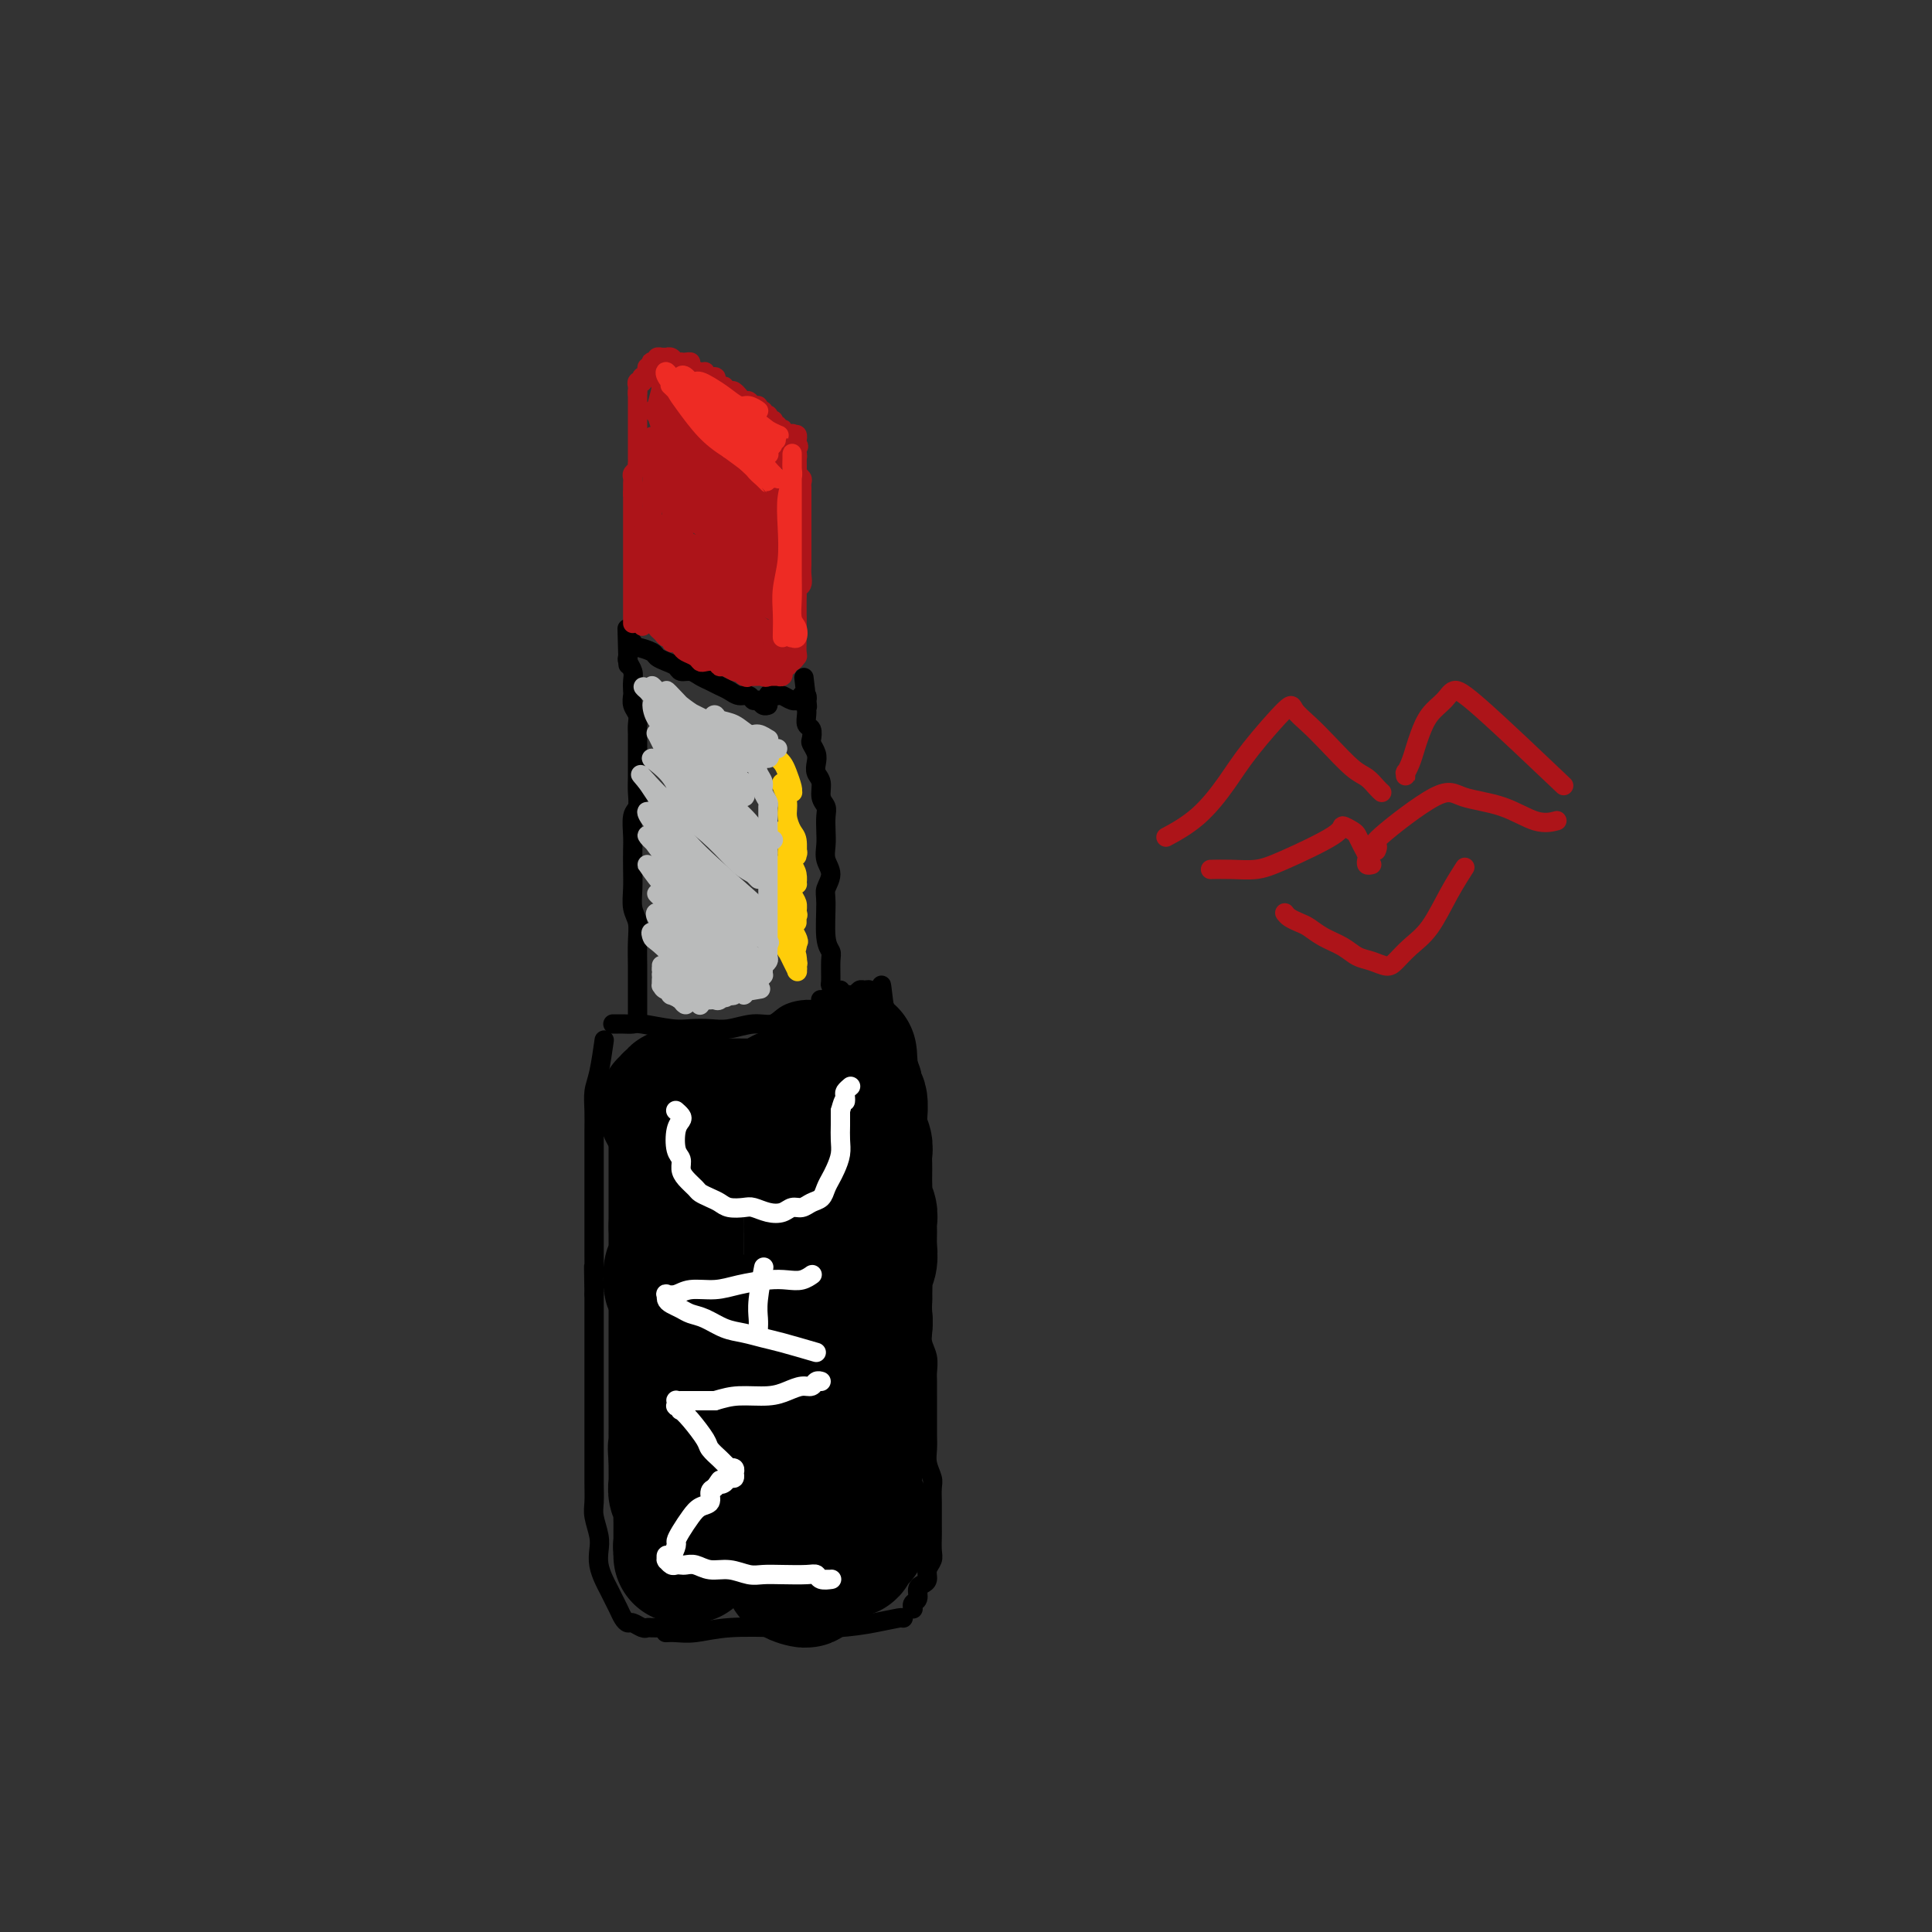 <svg viewBox='0 0 400 400' version='1.1' xmlns='http://www.w3.org/2000/svg' xmlns:xlink='http://www.w3.org/1999/xlink'><rect x="0" y="0" width="400" height="400" fill="#333333" stroke="none"/><g fill='none' stroke='rgb(0,0,0)' stroke-width='4' stroke-linecap='round' stroke-linejoin='round'><path d='M138,338c-0.143,0.008 -0.287,0.016 0,0c0.287,-0.016 1.004,-0.056 2,0c0.996,0.056 2.271,0.208 4,0c1.729,-0.208 3.913,-0.778 7,-1c3.087,-0.222 7.076,-0.098 11,0c3.924,0.098 7.784,0.170 11,0c3.216,-0.170 5.790,-0.582 8,-1c2.210,-0.418 4.057,-0.843 5,-1c0.943,-0.157 0.984,-0.045 1,0c0.016,0.045 0.008,0.022 0,0'/><path d='M141,337c0.120,0.000 0.239,0.000 0,0c-0.239,-0.000 -0.837,-0.000 -1,0c-0.163,0.000 0.107,0.000 0,0c-0.107,-0.000 -0.592,-0.000 -1,0c-0.408,0.000 -0.738,0.001 -1,0c-0.262,-0.001 -0.455,-0.004 -1,0c-0.545,0.004 -1.441,0.016 -2,0c-0.559,-0.016 -0.780,-0.059 -1,0c-0.220,0.059 -0.440,0.220 -1,0c-0.560,-0.220 -1.459,-0.821 -2,-1c-0.541,-0.179 -0.722,0.065 -1,0c-0.278,-0.065 -0.652,-0.439 -1,-1c-0.348,-0.561 -0.671,-1.308 -1,-2c-0.329,-0.692 -0.663,-1.329 -1,-2c-0.337,-0.671 -0.678,-1.375 -1,-2c-0.322,-0.625 -0.626,-1.171 -1,-2c-0.374,-0.829 -0.818,-1.939 -1,-3c-0.182,-1.061 -0.101,-2.071 0,-3c0.101,-0.929 0.223,-1.777 0,-3c-0.223,-1.223 -0.792,-2.822 -1,-4c-0.208,-1.178 -0.056,-1.935 0,-3c0.056,-1.065 0.015,-2.437 0,-4c-0.015,-1.563 -0.004,-3.317 0,-5c0.004,-1.683 0.001,-3.296 0,-5c-0.001,-1.704 -0.000,-3.498 0,-5c0.000,-1.502 0.000,-2.712 0,-4c-0.000,-1.288 -0.000,-2.655 0,-4c0.000,-1.345 0.000,-2.670 0,-4c-0.000,-1.330 -0.000,-2.666 0,-4c0.000,-1.334 0.000,-2.667 0,-4c-0.000,-1.333 -0.000,-2.667 0,-4'/><path d='M123,268c-0.155,-9.378 -0.041,-4.823 0,-4c0.041,0.823 0.011,-2.085 0,-4c-0.011,-1.915 -0.003,-2.836 0,-4c0.003,-1.164 0.001,-2.570 0,-4c-0.001,-1.430 -0.000,-2.885 0,-4c0.000,-1.115 0.000,-1.890 0,-3c-0.000,-1.110 -0.001,-2.555 0,-4c0.001,-1.445 0.003,-2.890 0,-4c-0.003,-1.110 -0.011,-1.885 0,-3c0.011,-1.115 0.042,-2.569 0,-4c-0.042,-1.431 -0.155,-2.837 0,-4c0.155,-1.163 0.580,-2.082 1,-4c0.420,-1.918 0.834,-4.834 1,-6c0.166,-1.166 0.083,-0.583 0,0'/><path d='M127,212c-0.098,-0.001 -0.196,-0.001 0,0c0.196,0.001 0.685,0.004 1,0c0.315,-0.004 0.457,-0.015 1,0c0.543,0.015 1.489,0.056 2,0c0.511,-0.056 0.589,-0.210 2,0c1.411,0.210 4.155,0.784 6,1c1.845,0.216 2.791,0.074 4,0c1.209,-0.074 2.682,-0.079 4,0c1.318,0.079 2.482,0.241 4,0c1.518,-0.241 3.390,-0.887 5,-1c1.610,-0.113 2.957,0.306 4,0c1.043,-0.306 1.782,-1.336 3,-2c1.218,-0.664 2.914,-0.961 4,-1c1.086,-0.039 1.562,0.182 2,0c0.438,-0.182 0.840,-0.766 1,-1c0.160,-0.234 0.080,-0.117 0,0'/><path d='M189,333c0.032,0.097 0.064,0.195 0,0c-0.064,-0.195 -0.223,-0.681 0,-1c0.223,-0.319 0.829,-0.469 1,-1c0.171,-0.531 -0.094,-1.441 0,-2c0.094,-0.559 0.547,-0.768 1,-1c0.453,-0.232 0.906,-0.489 1,-1c0.094,-0.511 -0.171,-1.276 0,-2c0.171,-0.724 0.778,-1.405 1,-2c0.222,-0.595 0.060,-1.103 0,-2c-0.060,-0.897 -0.016,-2.184 0,-3c0.016,-0.816 0.005,-1.162 0,-2c-0.005,-0.838 -0.005,-2.167 0,-3c0.005,-0.833 0.015,-1.171 0,-2c-0.015,-0.829 -0.057,-2.150 0,-3c0.057,-0.850 0.211,-1.227 0,-2c-0.211,-0.773 -0.789,-1.940 -1,-3c-0.211,-1.060 -0.057,-2.012 0,-3c0.057,-0.988 0.015,-2.012 0,-3c-0.015,-0.988 -0.004,-1.940 0,-3c0.004,-1.060 0.002,-2.226 0,-3c-0.002,-0.774 -0.004,-1.155 0,-2c0.004,-0.845 0.015,-2.155 0,-3c-0.015,-0.845 -0.056,-1.226 0,-2c0.056,-0.774 0.208,-1.942 0,-3c-0.208,-1.058 -0.778,-2.005 -1,-3c-0.222,-0.995 -0.098,-2.038 0,-3c0.098,-0.962 0.170,-1.843 0,-3c-0.170,-1.157 -0.582,-2.588 -1,-4c-0.418,-1.412 -0.843,-2.803 -1,-4c-0.157,-1.197 -0.045,-2.199 0,-3c0.045,-0.801 0.022,-1.400 0,-2'/><path d='M189,259c-0.635,-10.502 -0.222,-4.757 0,-3c0.222,1.757 0.252,-0.473 0,-2c-0.252,-1.527 -0.785,-2.351 -1,-3c-0.215,-0.649 -0.110,-1.122 0,-2c0.110,-0.878 0.227,-2.161 0,-3c-0.227,-0.839 -0.797,-1.235 -1,-2c-0.203,-0.765 -0.040,-1.899 0,-3c0.040,-1.101 -0.042,-2.167 0,-3c0.042,-0.833 0.207,-1.431 0,-2c-0.207,-0.569 -0.787,-1.107 -1,-2c-0.213,-0.893 -0.061,-2.141 0,-3c0.061,-0.859 0.030,-1.328 0,-2c-0.030,-0.672 -0.061,-1.546 0,-2c0.061,-0.454 0.212,-0.489 0,-1c-0.212,-0.511 -0.788,-1.500 -1,-2c-0.212,-0.500 -0.061,-0.513 0,-1c0.061,-0.487 0.030,-1.447 0,-2c-0.030,-0.553 -0.061,-0.697 0,-1c0.061,-0.303 0.212,-0.764 0,-1c-0.212,-0.236 -0.788,-0.248 -1,-1c-0.212,-0.752 -0.061,-2.243 0,-3c0.061,-0.757 0.030,-0.781 0,-1c-0.030,-0.219 -0.061,-0.632 0,-1c0.061,-0.368 0.212,-0.691 0,-1c-0.212,-0.309 -0.789,-0.604 -1,-1c-0.211,-0.396 -0.057,-0.893 0,-1c0.057,-0.107 0.015,0.178 0,0c-0.015,-0.178 -0.004,-0.817 0,-1c0.004,-0.183 0.001,0.091 0,0c-0.001,-0.091 -0.001,-0.545 0,-1'/><path d='M183,208c-0.944,-7.885 -0.305,-2.098 0,0c0.305,2.098 0.274,0.506 0,0c-0.274,-0.506 -0.792,0.075 -1,0c-0.208,-0.075 -0.107,-0.805 0,-1c0.107,-0.195 0.221,0.145 0,0c-0.221,-0.145 -0.776,-0.775 -1,-1c-0.224,-0.225 -0.115,-0.046 0,0c0.115,0.046 0.238,-0.041 0,0c-0.238,0.041 -0.837,0.211 -1,0c-0.163,-0.211 0.111,-0.803 0,-1c-0.111,-0.197 -0.607,-0.000 -1,0c-0.393,0.000 -0.682,-0.196 -1,0c-0.318,0.196 -0.667,0.783 -1,1c-0.333,0.217 -0.652,0.062 -1,0c-0.348,-0.062 -0.724,-0.031 -1,0c-0.276,0.031 -0.452,0.061 -1,0c-0.548,-0.061 -1.467,-0.212 -2,0c-0.533,0.212 -0.679,0.789 -1,1c-0.321,0.211 -0.817,0.057 -1,0c-0.183,-0.057 -0.052,-0.016 0,0c0.052,0.016 0.026,0.008 0,0'/><path d='M167,324c0.064,-0.001 0.127,-0.001 0,0c-0.127,0.001 -0.445,0.004 -1,0c-0.555,-0.004 -1.346,-0.015 -2,0c-0.654,0.015 -1.172,0.058 -2,0c-0.828,-0.058 -1.965,-0.215 -3,0c-1.035,0.215 -1.968,0.804 -3,1c-1.032,0.196 -2.163,0.000 -3,0c-0.837,-0.000 -1.380,0.196 -2,0c-0.620,-0.196 -1.318,-0.784 -2,-1c-0.682,-0.216 -1.348,-0.062 -2,0c-0.652,0.062 -1.289,0.031 -2,0c-0.711,-0.031 -1.497,-0.061 -2,0c-0.503,0.061 -0.722,0.212 -1,0c-0.278,-0.212 -0.613,-0.788 -1,-1c-0.387,-0.212 -0.825,-0.061 -1,0c-0.175,0.061 -0.088,0.030 0,0'/><path d='M137,320c-0.397,0.118 -0.794,0.236 -1,0c-0.206,-0.236 -0.221,-0.826 0,-1c0.221,-0.174 0.678,0.066 1,0c0.322,-0.066 0.510,-0.440 1,-1c0.490,-0.560 1.283,-1.306 2,-2c0.717,-0.694 1.359,-1.335 2,-2c0.641,-0.665 1.282,-1.355 2,-2c0.718,-0.645 1.513,-1.244 2,-2c0.487,-0.756 0.667,-1.667 1,-2c0.333,-0.333 0.821,-0.088 1,0c0.179,0.088 0.049,0.020 0,0c-0.049,-0.020 -0.017,0.010 0,0c0.017,-0.010 0.019,-0.058 0,0c-0.019,0.058 -0.060,0.223 0,0c0.060,-0.223 0.221,-0.832 0,-1c-0.221,-0.168 -0.822,0.106 -1,0c-0.178,-0.106 0.069,-0.592 0,-1c-0.069,-0.408 -0.453,-0.739 -1,-1c-0.547,-0.261 -1.256,-0.451 -2,-1c-0.744,-0.549 -1.523,-1.456 -2,-2c-0.477,-0.544 -0.654,-0.724 -1,-1c-0.346,-0.276 -0.863,-0.648 -1,-1c-0.137,-0.352 0.104,-0.686 0,-1c-0.104,-0.314 -0.554,-0.610 -1,-1c-0.446,-0.390 -0.889,-0.874 -1,-1c-0.111,-0.126 0.111,0.107 0,0c-0.111,-0.107 -0.556,-0.553 -1,-1'/><path d='M137,296c-1.702,-1.856 -0.456,-0.496 0,0c0.456,0.496 0.121,0.129 0,0c-0.121,-0.129 -0.027,-0.020 0,0c0.027,0.020 -0.013,-0.047 0,0c0.013,0.047 0.077,0.210 0,0c-0.077,-0.210 -0.297,-0.791 0,-1c0.297,-0.209 1.112,-0.046 2,0c0.888,0.046 1.850,-0.027 3,0c1.150,0.027 2.487,0.152 4,0c1.513,-0.152 3.203,-0.580 5,-1c1.797,-0.420 3.701,-0.830 5,-1c1.299,-0.170 1.995,-0.098 3,0c1.005,0.098 2.321,0.222 3,0c0.679,-0.222 0.721,-0.791 1,-1c0.279,-0.209 0.794,-0.060 1,0c0.206,0.060 0.103,0.030 0,0'/><path d='M164,285c0.064,-0.455 0.127,-0.911 0,-1c-0.127,-0.089 -0.445,0.187 -1,0c-0.555,-0.187 -1.349,-0.838 -2,-1c-0.651,-0.162 -1.160,0.164 -2,0c-0.840,-0.164 -2.011,-0.817 -3,-1c-0.989,-0.183 -1.797,0.106 -3,0c-1.203,-0.106 -2.800,-0.607 -4,-1c-1.200,-0.393 -2.004,-0.679 -3,-1c-0.996,-0.321 -2.184,-0.677 -3,-1c-0.816,-0.323 -1.261,-0.612 -2,-1c-0.739,-0.388 -1.771,-0.875 -2,-1c-0.229,-0.125 0.346,0.111 0,0c-0.346,-0.111 -1.613,-0.569 -2,-1c-0.387,-0.431 0.106,-0.834 0,-1c-0.106,-0.166 -0.812,-0.096 -1,0c-0.188,0.096 0.142,0.218 0,0c-0.142,-0.218 -0.756,-0.776 -1,-1c-0.244,-0.224 -0.118,-0.113 0,0c0.118,0.113 0.228,0.227 0,0c-0.228,-0.227 -0.793,-0.797 -1,-1c-0.207,-0.203 -0.056,-0.039 0,0c0.056,0.039 0.017,-0.046 0,0c-0.017,0.046 -0.012,0.224 0,0c0.012,-0.224 0.032,-0.852 0,-1c-0.032,-0.148 -0.115,0.182 0,0c0.115,-0.182 0.428,-0.875 1,-1c0.572,-0.125 1.405,0.317 2,0c0.595,-0.317 0.953,-1.394 2,-2c1.047,-0.606 2.782,-0.740 4,-1c1.218,-0.260 1.919,-0.646 3,-1c1.081,-0.354 2.540,-0.677 4,-1'/><path d='M150,266c3.225,-1.503 3.288,-1.761 4,-2c0.712,-0.239 2.071,-0.460 3,-1c0.929,-0.540 1.426,-1.399 2,-2c0.574,-0.601 1.226,-0.945 2,-1c0.774,-0.055 1.670,0.177 2,0c0.330,-0.177 0.094,-0.765 0,-1c-0.094,-0.235 -0.047,-0.118 0,0'/><path d='M148,277c0.000,-0.230 0.000,-0.460 0,-1c0.000,-0.540 0.000,-1.391 0,-2c0.000,-0.609 0.000,-0.976 0,-2c0.000,-1.024 0.000,-2.705 0,-4c0.000,-1.295 0.000,-2.203 0,-3c0.000,-0.797 0.000,-1.484 0,-2c0.000,-0.516 0.000,-0.862 0,-1c0.000,-0.138 0.000,-0.069 0,0'/><path d='M134,231c-0.000,0.020 -0.001,0.040 0,0c0.001,-0.040 0.003,-0.139 0,0c-0.003,0.139 -0.012,0.516 0,1c0.012,0.484 0.044,1.074 0,2c-0.044,0.926 -0.163,2.187 0,3c0.163,0.813 0.609,1.177 1,2c0.391,0.823 0.727,2.104 1,3c0.273,0.896 0.484,1.407 1,2c0.516,0.593 1.339,1.270 2,2c0.661,0.730 1.160,1.514 2,2c0.840,0.486 2.020,0.674 3,1c0.980,0.326 1.759,0.789 3,1c1.241,0.211 2.944,0.171 4,0c1.056,-0.171 1.463,-0.471 2,-1c0.537,-0.529 1.203,-1.285 2,-2c0.797,-0.715 1.727,-1.389 2,-2c0.273,-0.611 -0.109,-1.158 0,-2c0.109,-0.842 0.709,-1.980 1,-3c0.291,-1.020 0.274,-1.923 0,-3c-0.274,-1.077 -0.806,-2.327 -1,-3c-0.194,-0.673 -0.052,-0.768 0,-1c0.052,-0.232 0.014,-0.601 0,-1c-0.014,-0.399 -0.004,-0.828 0,-1c0.004,-0.172 0.002,-0.086 0,0'/><path d='M132,210c0.000,0.119 0.000,0.239 0,0c-0.000,-0.239 -0.000,-0.836 0,-1c0.000,-0.164 0.001,0.105 0,-1c-0.001,-1.105 -0.004,-3.582 0,-5c0.004,-1.418 0.015,-1.775 0,-3c-0.015,-1.225 -0.057,-3.317 0,-5c0.057,-1.683 0.211,-2.958 0,-4c-0.211,-1.042 -0.788,-1.852 -1,-3c-0.212,-1.148 -0.058,-2.633 0,-4c0.058,-1.367 0.019,-2.616 0,-4c-0.019,-1.384 -0.019,-2.902 0,-4c0.019,-1.098 0.058,-1.777 0,-3c-0.058,-1.223 -0.212,-2.990 0,-4c0.212,-1.010 0.789,-1.264 1,-2c0.211,-0.736 0.057,-1.956 0,-3c-0.057,-1.044 -0.015,-1.914 0,-3c0.015,-1.086 0.004,-2.388 0,-3c-0.004,-0.612 -0.001,-0.534 0,-1c0.001,-0.466 0.001,-1.476 0,-2c-0.001,-0.524 -0.004,-0.563 0,-1c0.004,-0.437 0.015,-1.273 0,-2c-0.015,-0.727 -0.057,-1.346 0,-2c0.057,-0.654 0.211,-1.344 0,-2c-0.211,-0.656 -0.788,-1.278 -1,-2c-0.212,-0.722 -0.061,-1.545 0,-2c0.061,-0.455 0.030,-0.542 0,-1c-0.030,-0.458 -0.060,-1.288 0,-2c0.060,-0.712 0.208,-1.307 0,-2c-0.208,-0.693 -0.774,-1.484 -1,-2c-0.226,-0.516 -0.113,-0.758 0,-1'/><path d='M130,136c-0.309,-11.464 -0.083,-3.124 0,0c0.083,3.124 0.022,1.033 0,0c-0.022,-1.033 -0.006,-1.009 0,-1c0.006,0.009 0.002,0.003 0,0c-0.002,-0.003 -0.001,-0.001 0,0'/><path d='M131,133c-0.027,0.447 -0.054,0.893 0,1c0.054,0.107 0.189,-0.126 1,0c0.811,0.126 2.296,0.612 3,1c0.704,0.388 0.625,0.677 1,1c0.375,0.323 1.203,0.678 2,1c0.797,0.322 1.565,0.611 2,1c0.435,0.389 0.539,0.878 1,1c0.461,0.122 1.278,-0.122 2,0c0.722,0.122 1.348,0.611 2,1c0.652,0.389 1.330,0.677 2,1c0.670,0.323 1.331,0.679 2,1c0.669,0.321 1.345,0.607 2,1c0.655,0.393 1.289,0.894 2,1c0.711,0.106 1.501,-0.182 2,0c0.499,0.182 0.708,0.833 1,1c0.292,0.167 0.667,-0.151 1,0c0.333,0.151 0.625,0.773 1,1c0.375,0.227 0.832,0.061 1,0c0.168,-0.061 0.048,-0.017 0,0c-0.048,0.017 -0.024,0.009 0,0'/><path d='M174,205c-0.309,0.112 -0.618,0.224 -1,0c-0.382,-0.224 -0.838,-0.783 -1,-1c-0.162,-0.217 -0.029,-0.093 0,-1c0.029,-0.907 -0.046,-2.847 0,-4c0.046,-1.153 0.213,-1.519 0,-2c-0.213,-0.481 -0.807,-1.076 -1,-3c-0.193,-1.924 0.015,-5.176 0,-7c-0.015,-1.824 -0.253,-2.221 0,-3c0.253,-0.779 0.996,-1.942 1,-3c0.004,-1.058 -0.730,-2.013 -1,-3c-0.270,-0.987 -0.076,-2.007 0,-3c0.076,-0.993 0.036,-1.961 0,-3c-0.036,-1.039 -0.066,-2.151 0,-3c0.066,-0.849 0.228,-1.435 0,-2c-0.228,-0.565 -0.845,-1.110 -1,-2c-0.155,-0.890 0.151,-2.126 0,-3c-0.151,-0.874 -0.759,-1.385 -1,-2c-0.241,-0.615 -0.116,-1.335 0,-2c0.116,-0.665 0.224,-1.276 0,-2c-0.224,-0.724 -0.778,-1.559 -1,-2c-0.222,-0.441 -0.112,-0.486 0,-1c0.112,-0.514 0.226,-1.496 0,-2c-0.226,-0.504 -0.793,-0.530 -1,-1c-0.207,-0.470 -0.056,-1.383 0,-2c0.056,-0.617 0.015,-0.936 0,-1c-0.015,-0.064 -0.004,0.127 0,0c0.004,-0.127 0.001,-0.573 0,-1c-0.001,-0.427 -0.000,-0.836 0,-1c0.000,-0.164 0.000,-0.082 0,0'/><path d='M167,145c-1.084,-9.278 -0.295,-2.472 0,0c0.295,2.472 0.094,0.609 0,0c-0.094,-0.609 -0.082,0.037 0,0c0.082,-0.037 0.233,-0.756 0,-1c-0.233,-0.244 -0.849,-0.012 -1,0c-0.151,0.012 0.163,-0.197 0,0c-0.163,0.197 -0.803,0.799 -1,1c-0.197,0.201 0.048,0.001 0,0c-0.048,-0.001 -0.390,0.196 -1,0c-0.610,-0.196 -1.489,-0.783 -2,-1c-0.511,-0.217 -0.655,-0.062 -1,0c-0.345,0.062 -0.891,0.030 -1,0c-0.109,-0.030 0.218,-0.060 0,0c-0.218,0.060 -0.982,0.208 -1,0c-0.018,-0.208 0.709,-0.774 1,-1c0.291,-0.226 0.145,-0.113 0,0'/></g>
<g fill='none' stroke='rgb(173,20,25)' stroke-width='4' stroke-linecap='round' stroke-linejoin='round'><path d='M131,129c0.000,-0.023 0.000,-0.047 0,0c0.000,0.047 0.000,0.163 0,0c0.000,-0.163 0.000,-0.607 0,-1c0.000,-0.393 0.000,-0.735 0,-1c0.000,-0.265 0.000,-0.452 0,-1c0.000,-0.548 0.000,-1.457 0,-2c0.000,-0.543 0.000,-0.719 0,-1c0.000,-0.281 0.000,-0.667 0,-1c0.000,-0.333 0.000,-0.614 0,-1c0.000,-0.386 0.000,-0.877 0,-1c0.000,-0.123 0.000,0.122 0,0c-0.000,-0.122 0.000,-0.611 0,-1c0.000,-0.389 0.000,-0.678 0,-1c0.000,-0.322 0.000,-0.678 0,-1c0.000,-0.322 -0.000,-0.611 0,-1c0.000,-0.389 -0.000,-0.878 0,-1c0.000,-0.122 -0.000,0.122 0,0c0.000,-0.122 -0.000,-0.610 0,-1c0.000,-0.390 -0.000,-0.682 0,-1c0.000,-0.318 -0.000,-0.664 0,-1c0.000,-0.336 -0.000,-0.664 0,-1c0.000,-0.336 -0.000,-0.681 0,-1c0.000,-0.319 -0.000,-0.613 0,-1c0.000,-0.387 -0.000,-0.867 0,-1c0.000,-0.133 -0.000,0.080 0,0c0.000,-0.080 -0.000,-0.455 0,-1c0.000,-0.545 -0.000,-1.262 0,-2c0.000,-0.738 0.000,-1.497 0,-2c0.000,-0.503 0.000,-0.752 0,-1'/><path d='M131,102c-0.000,-4.129 -0.001,-0.952 0,0c0.001,0.952 0.004,-0.322 0,-1c-0.004,-0.678 -0.015,-0.760 0,-1c0.015,-0.240 0.057,-0.638 0,-1c-0.057,-0.362 -0.211,-0.688 0,-1c0.211,-0.312 0.789,-0.609 1,-1c0.211,-0.391 0.057,-0.874 0,-1c-0.057,-0.126 -0.015,0.107 0,0c0.015,-0.107 0.004,-0.553 0,-1c-0.004,-0.447 -0.001,-0.894 0,-1c0.001,-0.106 0.000,0.130 0,0c-0.000,-0.130 -0.000,-0.627 0,-1c0.000,-0.373 0.000,-0.621 0,-1c-0.000,-0.379 -0.000,-0.889 0,-1c0.000,-0.111 0.000,0.176 0,0c-0.000,-0.176 -0.000,-0.817 0,-1c0.000,-0.183 0.000,0.090 0,0c-0.000,-0.090 -0.000,-0.545 0,-1c0.000,-0.455 0.000,-0.910 0,-1c-0.000,-0.090 -0.000,0.183 0,0c0.000,-0.183 0.000,-0.824 0,-1c-0.000,-0.176 -0.000,0.111 0,0c0.000,-0.111 0.000,-0.621 0,-1c-0.000,-0.379 -0.000,-0.627 0,-1c0.000,-0.373 0.000,-0.870 0,-1c-0.000,-0.130 -0.000,0.106 0,0c0.000,-0.106 0.000,-0.554 0,-1c-0.000,-0.446 -0.000,-0.889 0,-1c0.000,-0.111 0.000,0.111 0,0c0.000,-0.111 0.000,-0.556 0,-1'/><path d='M132,81c0.156,-3.261 0.046,-0.912 0,0c-0.046,0.912 -0.026,0.389 0,0c0.026,-0.389 0.060,-0.644 0,-1c-0.060,-0.356 -0.213,-0.813 0,-1c0.213,-0.187 0.793,-0.105 1,0c0.207,0.105 0.040,0.234 0,0c-0.040,-0.234 0.045,-0.832 0,-1c-0.045,-0.168 -0.222,0.095 0,0c0.222,-0.095 0.843,-0.548 1,-1c0.157,-0.452 -0.150,-0.905 0,-1c0.150,-0.095 0.757,0.167 1,0c0.243,-0.167 0.122,-0.763 0,-1c-0.122,-0.237 -0.244,-0.116 0,0c0.244,0.116 0.854,0.227 1,0c0.146,-0.227 -0.172,-0.793 0,-1c0.172,-0.207 0.834,-0.057 1,0c0.166,0.057 -0.163,0.019 0,0c0.163,-0.019 0.818,-0.019 1,0c0.182,0.019 -0.110,0.058 0,0c0.110,-0.058 0.620,-0.211 1,0c0.380,0.211 0.628,0.788 1,1c0.372,0.212 0.869,0.060 1,0c0.131,-0.060 -0.102,-0.026 0,0c0.102,0.026 0.539,0.044 1,0c0.461,-0.044 0.946,-0.152 1,0c0.054,0.152 -0.323,0.563 0,1c0.323,0.437 1.344,0.901 2,1c0.656,0.099 0.946,-0.166 1,0c0.054,0.166 -0.127,0.762 0,1c0.127,0.238 0.564,0.119 1,0'/><path d='M147,78c1.785,0.576 1.248,0.014 1,0c-0.248,-0.014 -0.207,0.518 0,1c0.207,0.482 0.580,0.913 1,1c0.420,0.087 0.887,-0.169 1,0c0.113,0.169 -0.128,0.762 0,1c0.128,0.238 0.626,0.120 1,0c0.374,-0.120 0.625,-0.244 1,0c0.375,0.244 0.874,0.854 1,1c0.126,0.146 -0.120,-0.172 0,0c0.120,0.172 0.605,0.835 1,1c0.395,0.165 0.698,-0.167 1,0c0.302,0.167 0.602,0.833 1,1c0.398,0.167 0.895,-0.165 1,0c0.105,0.165 -0.183,0.828 0,1c0.183,0.172 0.837,-0.146 1,0c0.163,0.146 -0.166,0.756 0,1c0.166,0.244 0.828,0.122 1,0c0.172,-0.122 -0.146,-0.244 0,0c0.146,0.244 0.756,0.854 1,1c0.244,0.146 0.122,-0.171 0,0c-0.122,0.171 -0.243,0.829 0,1c0.243,0.171 0.849,-0.146 1,0c0.151,0.146 -0.152,0.756 0,1c0.152,0.244 0.758,0.122 1,0c0.242,-0.122 0.121,-0.243 0,0c-0.121,0.243 -0.242,0.850 0,1c0.242,0.150 0.848,-0.156 1,0c0.152,0.156 -0.152,0.773 0,1c0.152,0.227 0.758,0.065 1,0c0.242,-0.065 0.121,-0.032 0,0'/><path d='M164,91c2.626,2.250 0.689,1.377 0,1c-0.689,-0.377 -0.132,-0.256 0,0c0.132,0.256 -0.160,0.646 0,1c0.160,0.354 0.774,0.672 1,1c0.226,0.328 0.064,0.665 0,1c-0.064,0.335 -0.031,0.667 0,1c0.031,0.333 0.061,0.668 0,1c-0.061,0.332 -0.212,0.661 0,1c0.212,0.339 0.789,0.686 1,1c0.211,0.314 0.057,0.594 0,1c-0.057,0.406 -0.015,0.939 0,1c0.015,0.061 0.004,-0.350 0,0c-0.004,0.350 -0.001,1.460 0,2c0.001,0.540 0.000,0.510 0,1c-0.000,0.490 -0.000,1.501 0,2c0.000,0.499 0.000,0.486 0,1c-0.000,0.514 -0.000,1.556 0,2c0.000,0.444 0.000,0.289 0,1c-0.000,0.711 -0.000,2.287 0,3c0.000,0.713 0.001,0.562 0,1c-0.001,0.438 -0.004,1.465 0,2c0.004,0.535 0.015,0.577 0,1c-0.015,0.423 -0.057,1.225 0,2c0.057,0.775 0.211,1.521 0,2c-0.211,0.479 -0.789,0.692 -1,1c-0.211,0.308 -0.057,0.712 0,1c0.057,0.288 0.015,0.459 0,1c-0.015,0.541 -0.004,1.453 0,2c0.004,0.547 0.001,0.728 0,1c-0.001,0.272 -0.001,0.636 0,1'/><path d='M165,128c0.155,5.923 0.042,2.230 0,1c-0.042,-1.230 -0.011,0.003 0,1c0.011,0.997 0.004,1.760 0,2c-0.004,0.240 -0.005,-0.042 0,0c0.005,0.042 0.014,0.408 0,1c-0.014,0.592 -0.053,1.409 0,2c0.053,0.591 0.196,0.957 0,1c-0.196,0.043 -0.732,-0.237 -1,0c-0.268,0.237 -0.268,0.991 0,1c0.268,0.009 0.803,-0.728 1,-1c0.197,-0.272 0.056,-0.078 0,0c-0.056,0.078 -0.028,0.039 0,0'/><path d='M137,127c-0.064,-0.098 -0.128,-0.196 0,0c0.128,0.196 0.446,0.686 1,1c0.554,0.314 1.342,0.451 2,1c0.658,0.549 1.185,1.510 2,2c0.815,0.490 1.918,0.510 3,1c1.082,0.490 2.144,1.449 3,2c0.856,0.551 1.506,0.695 2,1c0.494,0.305 0.832,0.773 1,1c0.168,0.227 0.166,0.213 0,0c-0.166,-0.213 -0.496,-0.624 -1,-1c-0.504,-0.376 -1.183,-0.718 -2,-1c-0.817,-0.282 -1.774,-0.506 -3,-1c-1.226,-0.494 -2.722,-1.259 -4,-2c-1.278,-0.741 -2.337,-1.460 -3,-2c-0.663,-0.540 -0.929,-0.903 -1,-1c-0.071,-0.097 0.055,0.071 0,0c-0.055,-0.071 -0.290,-0.381 0,0c0.290,0.381 1.104,1.453 2,2c0.896,0.547 1.875,0.568 3,1c1.125,0.432 2.398,1.276 4,2c1.602,0.724 3.533,1.330 5,2c1.467,0.670 2.470,1.404 3,2c0.530,0.596 0.586,1.055 1,1c0.414,-0.055 1.186,-0.622 1,-1c-0.186,-0.378 -1.331,-0.566 -2,-1c-0.669,-0.434 -0.862,-1.114 -2,-2c-1.138,-0.886 -3.223,-1.980 -5,-3c-1.777,-1.020 -3.248,-1.967 -5,-3c-1.752,-1.033 -3.786,-2.152 -5,-3c-1.214,-0.848 -1.607,-1.424 -2,-2'/><path d='M135,123c-2.968,-2.447 -0.890,-1.564 0,-1c0.890,0.564 0.590,0.808 1,1c0.410,0.192 1.528,0.331 3,1c1.472,0.669 3.298,1.867 5,3c1.702,1.133 3.280,2.200 5,3c1.720,0.800 3.581,1.334 5,2c1.419,0.666 2.397,1.465 3,2c0.603,0.535 0.831,0.804 1,1c0.169,0.196 0.279,0.317 0,0c-0.279,-0.317 -0.947,-1.073 -2,-2c-1.053,-0.927 -2.491,-2.026 -4,-3c-1.509,-0.974 -3.089,-1.821 -5,-3c-1.911,-1.179 -4.152,-2.688 -6,-4c-1.848,-1.312 -3.304,-2.428 -4,-3c-0.696,-0.572 -0.630,-0.599 -1,-1c-0.370,-0.401 -1.174,-1.175 -1,-1c0.174,0.175 1.325,1.298 3,2c1.675,0.702 3.874,0.983 6,2c2.126,1.017 4.178,2.771 6,4c1.822,1.229 3.414,1.933 5,3c1.586,1.067 3.167,2.498 4,3c0.833,0.502 0.918,0.074 1,0c0.082,-0.074 0.161,0.206 0,0c-0.161,-0.206 -0.562,-0.899 -2,-2c-1.438,-1.101 -3.911,-2.610 -6,-4c-2.089,-1.390 -3.792,-2.661 -6,-4c-2.208,-1.339 -4.920,-2.745 -7,-4c-2.080,-1.255 -3.527,-2.357 -4,-3c-0.473,-0.643 0.026,-0.827 0,-1c-0.026,-0.173 -0.579,-0.335 0,0c0.579,0.335 2.289,1.168 4,2'/><path d='M139,116c1.695,0.694 3.933,1.928 6,3c2.067,1.072 3.962,1.983 6,3c2.038,1.017 4.217,2.139 6,3c1.783,0.861 3.169,1.462 4,2c0.831,0.538 1.106,1.013 1,1c-0.106,-0.013 -0.594,-0.513 -1,-1c-0.406,-0.487 -0.732,-0.960 -2,-2c-1.268,-1.040 -3.479,-2.645 -6,-4c-2.521,-1.355 -5.353,-2.459 -8,-4c-2.647,-1.541 -5.108,-3.518 -7,-5c-1.892,-1.482 -3.215,-2.469 -4,-3c-0.785,-0.531 -1.030,-0.607 -1,-1c0.030,-0.393 0.336,-1.102 1,-1c0.664,0.102 1.685,1.015 3,2c1.315,0.985 2.925,2.041 5,3c2.075,0.959 4.614,1.822 7,3c2.386,1.178 4.620,2.673 7,4c2.380,1.327 4.908,2.488 6,3c1.092,0.512 0.748,0.375 0,0c-0.748,-0.375 -1.899,-0.986 -3,-2c-1.101,-1.014 -2.151,-2.429 -4,-4c-1.849,-1.571 -4.499,-3.298 -7,-5c-2.501,-1.702 -4.855,-3.379 -7,-5c-2.145,-1.621 -4.081,-3.187 -5,-4c-0.919,-0.813 -0.821,-0.874 -1,-1c-0.179,-0.126 -0.636,-0.315 0,0c0.636,0.315 2.366,1.136 4,2c1.634,0.864 3.171,1.771 5,3c1.829,1.229 3.951,2.780 6,4c2.049,1.220 4.024,2.110 6,3'/><path d='M156,113c3.883,2.270 3.591,2.443 4,3c0.409,0.557 1.520,1.496 2,2c0.480,0.504 0.330,0.571 0,0c-0.330,-0.571 -0.841,-1.780 -2,-3c-1.159,-1.220 -2.965,-2.450 -5,-4c-2.035,-1.550 -4.298,-3.420 -7,-5c-2.702,-1.580 -5.844,-2.871 -8,-4c-2.156,-1.129 -3.327,-2.097 -4,-3c-0.673,-0.903 -0.847,-1.740 -1,-2c-0.153,-0.260 -0.283,0.057 0,0c0.283,-0.057 0.979,-0.488 2,0c1.021,0.488 2.367,1.896 4,3c1.633,1.104 3.553,1.905 6,3c2.447,1.095 5.422,2.485 8,4c2.578,1.515 4.758,3.155 6,4c1.242,0.845 1.545,0.894 2,1c0.455,0.106 1.060,0.269 1,0c-0.060,-0.269 -0.786,-0.972 -2,-2c-1.214,-1.028 -2.915,-2.383 -5,-4c-2.085,-1.617 -4.553,-3.496 -7,-5c-2.447,-1.504 -4.871,-2.631 -7,-4c-2.129,-1.369 -3.962,-2.978 -5,-4c-1.038,-1.022 -1.281,-1.455 -2,-2c-0.719,-0.545 -1.913,-1.201 0,0c1.913,1.201 6.934,4.260 10,6c3.066,1.740 4.178,2.162 6,3c1.822,0.838 4.354,2.090 6,3c1.646,0.910 2.405,1.476 3,2c0.595,0.524 1.027,1.007 1,1c-0.027,-0.007 -0.514,-0.503 -1,-1'/><path d='M161,105c3.630,1.831 0.206,-0.591 -2,-2c-2.206,-1.409 -3.195,-1.803 -5,-3c-1.805,-1.197 -4.427,-3.195 -7,-5c-2.573,-1.805 -5.097,-3.418 -7,-5c-1.903,-1.582 -3.187,-3.134 -4,-4c-0.813,-0.866 -1.156,-1.046 -1,-1c0.156,0.046 0.812,0.319 2,1c1.188,0.681 2.909,1.769 5,3c2.091,1.231 4.551,2.604 7,4c2.449,1.396 4.886,2.814 7,4c2.114,1.186 3.905,2.142 5,3c1.095,0.858 1.496,1.620 2,2c0.504,0.380 1.113,0.378 1,0c-0.113,-0.378 -0.947,-1.133 -2,-2c-1.053,-0.867 -2.324,-1.847 -4,-3c-1.676,-1.153 -3.757,-2.478 -6,-4c-2.243,-1.522 -4.647,-3.240 -7,-5c-2.353,-1.760 -4.655,-3.563 -6,-5c-1.345,-1.437 -1.734,-2.507 -2,-3c-0.266,-0.493 -0.410,-0.410 0,0c0.410,0.410 1.374,1.147 3,2c1.626,0.853 3.913,1.823 6,3c2.087,1.177 3.972,2.562 6,4c2.028,1.438 4.197,2.931 6,4c1.803,1.069 3.240,1.714 4,2c0.760,0.286 0.844,0.211 1,0c0.156,-0.211 0.384,-0.559 0,-1c-0.384,-0.441 -1.381,-0.974 -3,-2c-1.619,-1.026 -3.859,-2.546 -6,-4c-2.141,-1.454 -4.183,-2.844 -6,-4c-1.817,-1.156 -3.408,-2.078 -5,-3'/><path d='M143,81c-3.268,-2.687 -1.937,-2.406 -1,-2c0.937,0.406 1.480,0.935 3,2c1.520,1.065 4.016,2.665 6,4c1.984,1.335 3.454,2.405 5,3c1.546,0.595 3.167,0.714 4,1c0.833,0.286 0.877,0.740 1,1c0.123,0.260 0.326,0.327 0,0c-0.326,-0.327 -1.181,-1.047 -2,-2c-0.819,-0.953 -1.603,-2.139 -3,-3c-1.397,-0.861 -3.407,-1.397 -5,-2c-1.593,-0.603 -2.770,-1.273 -4,-2c-1.230,-0.727 -2.512,-1.511 -4,-2c-1.488,-0.489 -3.183,-0.682 -4,-1c-0.817,-0.318 -0.755,-0.761 -1,-1c-0.245,-0.239 -0.798,-0.274 -1,0c-0.202,0.274 -0.053,0.858 0,1c0.053,0.142 0.011,-0.158 0,0c-0.011,0.158 0.010,0.776 0,1c-0.010,0.224 -0.052,0.056 0,0c0.052,-0.056 0.197,-0.000 0,1c-0.197,1.000 -0.736,2.945 -1,4c-0.264,1.055 -0.252,1.220 0,2c0.252,0.780 0.743,2.175 1,3c0.257,0.825 0.280,1.080 0,2c-0.280,0.920 -0.862,2.503 -1,4c-0.138,1.497 0.169,2.906 0,4c-0.169,1.094 -0.815,1.871 -1,3c-0.185,1.129 0.090,2.608 0,4c-0.090,1.392 -0.545,2.696 -1,4'/><path d='M134,110c-0.713,5.638 0.005,3.734 0,5c-0.005,1.266 -0.733,5.703 -1,8c-0.267,2.297 -0.071,2.454 0,3c0.071,0.546 0.019,1.481 0,2c-0.019,0.519 -0.005,0.623 0,1c0.005,0.377 0.001,1.029 0,1c-0.001,-0.029 -0.000,-0.739 0,-1c0.000,-0.261 0.000,-0.075 0,0c-0.000,0.075 -0.000,0.037 0,0'/><path d='M135,93c-0.000,0.159 -0.000,0.318 0,1c0.000,0.682 0.000,1.888 0,3c-0.000,1.112 -0.000,2.129 0,3c0.000,0.871 0.000,1.597 0,3c-0.000,1.403 -0.000,3.482 0,5c0.000,1.518 0.000,2.476 0,4c-0.000,1.524 -0.001,3.613 0,5c0.001,1.387 0.004,2.073 0,3c-0.004,0.927 -0.015,2.094 0,3c0.015,0.906 0.057,1.552 0,2c-0.057,0.448 -0.212,0.697 0,1c0.212,0.303 0.792,0.658 1,1c0.208,0.342 0.044,0.670 0,1c-0.044,0.330 0.031,0.662 0,1c-0.031,0.338 -0.167,0.683 0,1c0.167,0.317 0.636,0.606 1,1c0.364,0.394 0.623,0.893 1,1c0.377,0.107 0.874,-0.179 1,0c0.126,0.179 -0.117,0.821 0,1c0.117,0.179 0.595,-0.106 1,0c0.405,0.106 0.737,0.603 1,1c0.263,0.397 0.455,0.694 1,1c0.545,0.306 1.442,0.622 2,1c0.558,0.378 0.779,0.818 1,1c0.221,0.182 0.444,0.105 1,0c0.556,-0.105 1.445,-0.238 2,0c0.555,0.238 0.778,0.847 1,1c0.222,0.153 0.444,-0.151 1,0c0.556,0.151 1.444,0.757 2,1c0.556,0.243 0.778,0.121 1,0'/><path d='M153,139c2.825,1.774 1.388,1.207 1,1c-0.388,-0.207 0.273,-0.056 1,0c0.727,0.056 1.519,0.015 2,0c0.481,-0.015 0.651,-0.004 1,0c0.349,0.004 0.877,0.001 1,0c0.123,-0.001 -0.159,-0.000 0,0c0.159,0.000 0.760,-0.000 1,0c0.240,0.000 0.121,0.001 0,0c-0.121,-0.001 -0.242,-0.004 0,0c0.242,0.004 0.849,0.016 1,0c0.151,-0.016 -0.152,-0.061 0,0c0.152,0.061 0.759,0.227 1,0c0.241,-0.227 0.117,-0.848 0,-1c-0.117,-0.152 -0.228,0.164 0,0c0.228,-0.164 0.793,-0.809 1,-1c0.207,-0.191 0.055,0.073 0,0c-0.055,-0.073 -0.015,-0.483 0,-1c0.015,-0.517 0.004,-1.142 0,-2c-0.004,-0.858 -0.001,-1.950 0,-3c0.001,-1.050 -0.001,-2.059 0,-3c0.001,-0.941 0.004,-1.814 0,-3c-0.004,-1.186 -0.015,-2.684 0,-4c0.015,-1.316 0.057,-2.449 0,-4c-0.057,-1.551 -0.211,-3.522 0,-5c0.211,-1.478 0.789,-2.465 1,-4c0.211,-1.535 0.057,-3.619 0,-5c-0.057,-1.381 -0.015,-2.061 0,-3c0.015,-0.939 0.004,-2.137 0,-3c-0.004,-0.863 -0.001,-1.389 0,-2c0.001,-0.611 0.001,-1.305 0,-2'/><path d='M164,94c0.171,-7.220 0.098,-3.271 0,-2c-0.098,1.271 -0.223,-0.137 0,-1c0.223,-0.863 0.792,-1.183 1,-1c0.208,0.183 0.056,0.868 0,1c-0.056,0.132 -0.015,-0.290 0,0c0.015,0.290 0.004,1.293 0,2c-0.004,0.707 -0.001,1.117 0,2c0.001,0.883 0.000,2.238 0,3c-0.000,0.762 -0.000,0.932 0,1c0.000,0.068 0.000,0.034 0,0'/><path d='M164,111c-0.332,2.020 -0.663,4.040 -1,6c-0.337,1.960 -0.679,3.862 -1,6c-0.321,2.138 -0.621,4.514 -1,6c-0.379,1.486 -0.838,2.082 -1,3c-0.162,0.918 -0.028,2.158 0,3c0.028,0.842 -0.049,1.284 0,2c0.049,0.716 0.223,1.704 0,2c-0.223,0.296 -0.844,-0.102 -1,0c-0.156,0.102 0.152,0.703 0,1c-0.152,0.297 -0.765,0.291 -1,0c-0.235,-0.291 -0.093,-0.867 0,-1c0.093,-0.133 0.135,0.177 0,0c-0.135,-0.177 -0.448,-0.841 -1,-2c-0.552,-1.159 -1.342,-2.812 -2,-4c-0.658,-1.188 -1.183,-1.911 -2,-3c-0.817,-1.089 -1.924,-2.545 -3,-4c-1.076,-1.455 -2.119,-2.910 -3,-4c-0.881,-1.090 -1.598,-1.817 -2,-3c-0.402,-1.183 -0.489,-2.824 -1,-4c-0.511,-1.176 -1.447,-1.886 -2,-3c-0.553,-1.114 -0.723,-2.630 -1,-4c-0.277,-1.370 -0.663,-2.592 -1,-4c-0.337,-1.408 -0.627,-3.001 -1,-4c-0.373,-0.999 -0.829,-1.402 -1,-2c-0.171,-0.598 -0.057,-1.389 0,-2c0.057,-0.611 0.056,-1.040 0,-1c-0.056,0.040 -0.169,0.549 0,1c0.169,0.451 0.620,0.843 1,2c0.380,1.157 0.690,3.078 1,5'/><path d='M140,103c0.293,1.613 0.026,2.144 0,3c-0.026,0.856 0.190,2.036 0,3c-0.190,0.964 -0.787,1.712 -1,2c-0.213,0.288 -0.042,0.117 0,0c0.042,-0.117 -0.045,-0.179 0,-1c0.045,-0.821 0.221,-2.400 0,-4c-0.221,-1.600 -0.840,-3.220 -1,-5c-0.160,-1.780 0.139,-3.721 0,-6c-0.139,-2.279 -0.717,-4.898 -1,-7c-0.283,-2.102 -0.272,-3.687 0,-5c0.272,-1.313 0.804,-2.353 1,-3c0.196,-0.647 0.056,-0.899 0,-1c-0.056,-0.101 -0.028,-0.050 0,0'/></g>
<g fill='none' stroke='rgb(238,43,36)' stroke-width='4' stroke-linecap='round' stroke-linejoin='round'><path d='M144,79c0.266,-0.069 0.532,-0.139 1,0c0.468,0.139 1.138,0.486 2,1c0.862,0.514 1.914,1.195 3,2c1.086,0.805 2.205,1.734 3,2c0.795,0.266 1.266,-0.130 2,0c0.734,0.130 1.729,0.785 2,1c0.271,0.215 -0.184,-0.009 -1,0c-0.816,0.009 -1.994,0.252 -3,0c-1.006,-0.252 -1.841,-0.997 -3,-2c-1.159,-1.003 -2.643,-2.264 -4,-3c-1.357,-0.736 -2.588,-0.949 -3,-1c-0.412,-0.051 -0.007,0.059 0,0c0.007,-0.059 -0.385,-0.286 0,0c0.385,0.286 1.546,1.085 3,2c1.454,0.915 3.200,1.944 5,3c1.800,1.056 3.654,2.137 5,3c1.346,0.863 2.185,1.507 3,2c0.815,0.493 1.605,0.836 2,1c0.395,0.164 0.396,0.150 0,0c-0.396,-0.150 -1.188,-0.435 -2,-1c-0.812,-0.565 -1.644,-1.408 -3,-2c-1.356,-0.592 -3.237,-0.932 -5,-2c-1.763,-1.068 -3.407,-2.865 -5,-4c-1.593,-1.135 -3.134,-1.606 -4,-2c-0.866,-0.394 -1.057,-0.709 -1,-1c0.057,-0.291 0.363,-0.559 1,0c0.637,0.559 1.604,1.944 3,3c1.396,1.056 3.222,1.784 5,3c1.778,1.216 3.508,2.919 5,4c1.492,1.081 2.746,1.541 4,2'/><path d='M159,90c2.849,1.874 1.471,1.059 1,1c-0.471,-0.059 -0.035,0.637 0,1c0.035,0.363 -0.329,0.393 -1,0c-0.671,-0.393 -1.647,-1.210 -3,-2c-1.353,-0.790 -3.082,-1.555 -5,-3c-1.918,-1.445 -4.024,-3.570 -6,-5c-1.976,-1.430 -3.821,-2.165 -5,-3c-1.179,-0.835 -1.691,-1.770 -2,-2c-0.309,-0.230 -0.413,0.245 0,1c0.413,0.755 1.344,1.789 3,3c1.656,1.211 4.038,2.597 6,4c1.962,1.403 3.505,2.822 5,4c1.495,1.178 2.942,2.113 4,3c1.058,0.887 1.726,1.725 2,2c0.274,0.275 0.153,-0.015 0,0c-0.153,0.015 -0.338,0.334 -1,0c-0.662,-0.334 -1.803,-1.323 -3,-2c-1.197,-0.677 -2.452,-1.044 -4,-2c-1.548,-0.956 -3.391,-2.500 -5,-4c-1.609,-1.500 -2.985,-2.954 -4,-4c-1.015,-1.046 -1.668,-1.684 -2,-2c-0.332,-0.316 -0.343,-0.311 0,0c0.343,0.311 1.041,0.927 2,2c0.959,1.073 2.180,2.602 4,4c1.820,1.398 4.241,2.666 6,4c1.759,1.334 2.858,2.736 4,4c1.142,1.264 2.327,2.390 3,3c0.673,0.610 0.835,0.703 1,1c0.165,0.297 0.333,0.799 -1,0c-1.333,-0.799 -4.166,-2.900 -7,-5'/><path d='M151,93c-2.005,-1.265 -3.516,-2.429 -5,-4c-1.484,-1.571 -2.939,-3.551 -4,-5c-1.061,-1.449 -1.727,-2.367 -2,-3c-0.273,-0.633 -0.152,-0.981 0,-1c0.152,-0.019 0.334,0.292 1,1c0.666,0.708 1.817,1.814 3,3c1.183,1.186 2.398,2.452 4,4c1.602,1.548 3.589,3.379 5,5c1.411,1.621 2.244,3.032 3,4c0.756,0.968 1.433,1.491 2,2c0.567,0.509 1.022,1.003 1,1c-0.022,-0.003 -0.522,-0.502 -1,-1c-0.478,-0.498 -0.935,-0.996 -2,-2c-1.065,-1.004 -2.740,-2.513 -4,-4c-1.260,-1.487 -2.107,-2.952 -3,-4c-0.893,-1.048 -1.834,-1.678 -2,-2c-0.166,-0.322 0.442,-0.335 1,0c0.558,0.335 1.065,1.019 3,3c1.935,1.981 5.297,5.258 7,7c1.703,1.742 1.746,1.950 2,2c0.254,0.050 0.719,-0.058 1,0c0.281,0.058 0.378,0.281 0,0c-0.378,-0.281 -1.232,-1.066 -2,-2c-0.768,-0.934 -1.449,-2.015 -2,-3c-0.551,-0.985 -0.972,-1.872 -1,-2c-0.028,-0.128 0.339,0.504 1,1c0.661,0.496 1.618,0.856 2,1c0.382,0.144 0.191,0.072 0,0'/><path d='M162,132c-0.008,-0.085 -0.016,-0.170 0,-1c0.016,-0.830 0.056,-2.406 0,-4c-0.056,-1.594 -0.207,-3.207 0,-5c0.207,-1.793 0.774,-3.764 1,-6c0.226,-2.236 0.113,-4.735 0,-7c-0.113,-2.265 -0.226,-4.295 0,-6c0.226,-1.705 0.793,-3.084 1,-4c0.207,-0.916 0.056,-1.367 0,-2c-0.056,-0.633 -0.015,-1.446 0,-2c0.015,-0.554 0.004,-0.848 0,-1c-0.004,-0.152 -0.001,-0.162 0,0c0.001,0.162 0.000,0.494 0,1c-0.000,0.506 -0.000,1.185 0,2c0.000,0.815 0.000,1.767 0,3c-0.000,1.233 -0.001,2.747 0,4c0.001,1.253 0.004,2.247 0,5c-0.004,2.753 -0.014,7.267 0,10c0.014,2.733 0.053,3.685 0,5c-0.053,1.315 -0.196,2.994 0,4c0.196,1.006 0.733,1.339 1,2c0.267,0.661 0.264,1.652 0,2c-0.264,0.348 -0.789,0.055 -1,0c-0.211,-0.055 -0.108,0.130 0,0c0.108,-0.130 0.221,-0.573 0,-1c-0.221,-0.427 -0.778,-0.836 -1,-1c-0.222,-0.164 -0.111,-0.082 0,0'/></g>
<g fill='none' stroke='rgb(255,205,10)' stroke-width='4' stroke-linecap='round' stroke-linejoin='round'><path d='M163,197c-0.121,-0.089 -0.243,-0.178 0,0c0.243,0.178 0.849,0.622 1,1c0.151,0.378 -0.155,0.691 0,1c0.155,0.309 0.771,0.613 1,1c0.229,0.387 0.073,0.858 0,1c-0.073,0.142 -0.062,-0.046 0,0c0.062,0.046 0.174,0.324 0,0c-0.174,-0.324 -0.635,-1.250 -1,-2c-0.365,-0.750 -0.634,-1.323 -1,-2c-0.366,-0.677 -0.828,-1.458 -1,-2c-0.172,-0.542 -0.053,-0.846 0,-1c0.053,-0.154 0.038,-0.158 0,0c-0.038,0.158 -0.101,0.477 0,1c0.101,0.523 0.367,1.251 1,2c0.633,0.749 1.634,1.519 2,2c0.366,0.481 0.099,0.674 0,1c-0.099,0.326 -0.030,0.786 0,1c0.030,0.214 0.019,0.184 0,0c-0.019,-0.184 -0.047,-0.521 0,-1c0.047,-0.479 0.170,-1.099 0,-2c-0.170,-0.901 -0.631,-2.082 -1,-3c-0.369,-0.918 -0.646,-1.574 -1,-2c-0.354,-0.426 -0.785,-0.623 -1,-1c-0.215,-0.377 -0.215,-0.935 0,-1c0.215,-0.065 0.646,0.361 1,1c0.354,0.639 0.631,1.489 1,2c0.369,0.511 0.831,0.683 1,1c0.169,0.317 0.046,0.778 0,1c-0.046,0.222 -0.013,0.206 0,0c0.013,-0.206 0.007,-0.603 0,-1'/><path d='M165,195c0.513,0.321 0.295,-0.377 0,-1c-0.295,-0.623 -0.667,-1.173 -1,-2c-0.333,-0.827 -0.625,-1.932 -1,-3c-0.375,-1.068 -0.831,-2.098 -1,-3c-0.169,-0.902 -0.052,-1.674 0,-2c0.052,-0.326 0.038,-0.204 0,0c-0.038,0.204 -0.101,0.491 0,1c0.101,0.509 0.367,1.241 1,2c0.633,0.759 1.635,1.546 2,2c0.365,0.454 0.095,0.576 0,1c-0.095,0.424 -0.014,1.151 0,1c0.014,-0.151 -0.038,-1.181 0,-2c0.038,-0.819 0.167,-1.426 0,-2c-0.167,-0.574 -0.630,-1.114 -1,-2c-0.370,-0.886 -0.646,-2.119 -1,-3c-0.354,-0.881 -0.785,-1.409 -1,-2c-0.215,-0.591 -0.215,-1.245 0,-1c0.215,0.245 0.646,1.388 1,2c0.354,0.612 0.631,0.694 1,1c0.369,0.306 0.828,0.836 1,1c0.172,0.164 0.056,-0.038 0,0c-0.056,0.038 -0.052,0.316 0,0c0.052,-0.316 0.153,-1.226 0,-2c-0.153,-0.774 -0.559,-1.410 -1,-2c-0.441,-0.590 -0.918,-1.133 -1,-2c-0.082,-0.867 0.232,-2.058 0,-3c-0.232,-0.942 -1.011,-1.634 -1,-2c0.011,-0.366 0.811,-0.406 1,0c0.189,0.406 -0.232,1.259 0,2c0.232,0.741 1.116,1.371 2,2'/><path d='M165,176c0.309,0.547 0.080,0.916 0,1c-0.080,0.084 -0.011,-0.116 0,0c0.011,0.116 -0.034,0.548 0,0c0.034,-0.548 0.149,-2.077 0,-3c-0.149,-0.923 -0.563,-1.242 -1,-2c-0.437,-0.758 -0.898,-1.955 -1,-3c-0.102,-1.045 0.154,-1.937 0,-3c-0.154,-1.063 -0.717,-2.295 -1,-3c-0.283,-0.705 -0.286,-0.883 0,-1c0.286,-0.117 0.861,-0.175 1,0c0.139,0.175 -0.158,0.582 0,1c0.158,0.418 0.771,0.849 1,1c0.229,0.151 0.073,0.024 0,0c-0.073,-0.024 -0.062,0.057 0,0c0.062,-0.057 0.174,-0.250 0,-1c-0.174,-0.750 -0.634,-2.057 -1,-3c-0.366,-0.943 -0.637,-1.523 -1,-2c-0.363,-0.477 -0.818,-0.851 -1,-1c-0.182,-0.149 -0.091,-0.075 0,0'/></g>
<g fill='none' stroke='rgb(186,187,187)' stroke-width='4' stroke-linecap='round' stroke-linejoin='round'><path d='M137,204c-0.001,0.000 -0.001,0.000 0,0c0.001,-0.000 0.004,-0.001 0,0c-0.004,0.001 -0.016,0.004 0,0c0.016,-0.004 0.060,-0.015 0,0c-0.060,0.015 -0.226,0.056 0,0c0.226,-0.056 0.842,-0.211 1,0c0.158,0.211 -0.144,0.787 0,1c0.144,0.213 0.732,0.064 1,0c0.268,-0.064 0.215,-0.042 0,0c-0.215,0.042 -0.590,0.106 -1,0c-0.410,-0.106 -0.853,-0.380 -1,-1c-0.147,-0.620 0.002,-1.585 0,-2c-0.002,-0.415 -0.155,-0.279 0,0c0.155,0.279 0.620,0.700 1,1c0.380,0.300 0.677,0.477 1,1c0.323,0.523 0.672,1.392 1,2c0.328,0.608 0.635,0.956 1,1c0.365,0.044 0.788,-0.215 1,0c0.212,0.215 0.212,0.906 0,1c-0.212,0.094 -0.635,-0.408 -1,-1c-0.365,-0.592 -0.672,-1.272 -1,-2c-0.328,-0.728 -0.677,-1.502 -1,-2c-0.323,-0.498 -0.620,-0.720 -1,-1c-0.380,-0.280 -0.842,-0.619 -1,-1c-0.158,-0.381 -0.012,-0.804 0,-1c0.012,-0.196 -0.110,-0.166 0,0c0.110,0.166 0.452,0.467 1,1c0.548,0.533 1.301,1.297 2,2c0.699,0.703 1.342,1.344 2,2c0.658,0.656 1.329,1.328 2,2'/><path d='M144,207c1.316,0.681 1.107,0.882 1,1c-0.107,0.118 -0.110,0.153 0,0c0.110,-0.153 0.334,-0.493 0,-1c-0.334,-0.507 -1.228,-1.182 -2,-2c-0.772,-0.818 -1.424,-1.780 -2,-3c-0.576,-1.220 -1.076,-2.699 -2,-4c-0.924,-1.301 -2.272,-2.425 -3,-3c-0.728,-0.575 -0.838,-0.600 -1,-1c-0.162,-0.400 -0.377,-1.173 0,-1c0.377,0.173 1.348,1.294 2,2c0.652,0.706 0.987,0.998 2,2c1.013,1.002 2.704,2.715 4,4c1.296,1.285 2.197,2.143 3,3c0.803,0.857 1.507,1.715 2,2c0.493,0.285 0.775,-0.002 1,0c0.225,0.002 0.395,0.292 0,0c-0.395,-0.292 -1.353,-1.167 -2,-2c-0.647,-0.833 -0.984,-1.626 -2,-3c-1.016,-1.374 -2.712,-3.330 -4,-5c-1.288,-1.670 -2.169,-3.056 -3,-4c-0.831,-0.944 -1.612,-1.447 -2,-2c-0.388,-0.553 -0.382,-1.158 0,-1c0.382,0.158 1.141,1.077 2,2c0.859,0.923 1.818,1.850 3,3c1.182,1.150 2.587,2.524 4,4c1.413,1.476 2.832,3.056 4,4c1.168,0.944 2.084,1.254 3,2c0.916,0.746 1.833,1.927 2,2c0.167,0.073 -0.417,-0.964 -1,-2'/><path d='M153,204c2.314,1.889 -0.402,-0.390 -2,-2c-1.598,-1.610 -2.078,-2.551 -3,-4c-0.922,-1.449 -2.285,-3.407 -4,-5c-1.715,-1.593 -3.783,-2.823 -5,-4c-1.217,-1.177 -1.582,-2.301 -2,-3c-0.418,-0.699 -0.890,-0.972 -1,-1c-0.110,-0.028 0.141,0.187 1,1c0.859,0.813 2.325,2.222 3,3c0.675,0.778 0.558,0.925 3,3c2.442,2.075 7.445,6.080 10,8c2.555,1.920 2.664,1.757 3,2c0.336,0.243 0.899,0.892 1,1c0.101,0.108 -0.262,-0.326 -1,-1c-0.738,-0.674 -1.852,-1.590 -3,-3c-1.148,-1.410 -2.331,-3.315 -4,-5c-1.669,-1.685 -3.823,-3.152 -6,-5c-2.177,-1.848 -4.377,-4.078 -6,-6c-1.623,-1.922 -2.668,-3.536 -3,-4c-0.332,-0.464 0.049,0.224 1,1c0.951,0.776 2.471,1.641 4,3c1.529,1.359 3.065,3.212 5,5c1.935,1.788 4.268,3.511 6,5c1.732,1.489 2.863,2.745 4,4c1.137,1.255 2.279,2.508 3,3c0.721,0.492 1.019,0.223 1,0c-0.019,-0.223 -0.356,-0.400 -1,-1c-0.644,-0.600 -1.597,-1.623 -3,-3c-1.403,-1.377 -3.258,-3.108 -5,-5c-1.742,-1.892 -3.371,-3.946 -5,-6'/><path d='M144,185c-3.208,-3.685 -4.729,-5.397 -6,-7c-1.271,-1.603 -2.292,-3.098 -3,-4c-0.708,-0.902 -1.102,-1.211 -1,-1c0.102,0.211 0.701,0.941 2,2c1.299,1.059 3.298,2.445 5,4c1.702,1.555 3.108,3.278 5,5c1.892,1.722 4.270,3.441 6,5c1.730,1.559 2.811,2.956 4,4c1.189,1.044 2.487,1.734 3,2c0.513,0.266 0.241,0.109 0,0c-0.241,-0.109 -0.450,-0.170 -1,-1c-0.550,-0.830 -1.439,-2.427 -3,-4c-1.561,-1.573 -3.793,-3.120 -6,-5c-2.207,-1.880 -4.390,-4.093 -6,-6c-1.610,-1.907 -2.645,-3.509 -4,-5c-1.355,-1.491 -3.028,-2.872 -4,-4c-0.972,-1.128 -1.244,-2.003 -1,-2c0.244,0.003 1.003,0.883 2,2c0.997,1.117 2.233,2.471 4,4c1.767,1.529 4.067,3.233 6,5c1.933,1.767 3.500,3.598 5,5c1.500,1.402 2.932,2.374 4,3c1.068,0.626 1.771,0.904 2,1c0.229,0.096 -0.014,0.010 0,0c0.014,-0.010 0.287,0.057 -2,-2c-2.287,-2.057 -7.135,-6.236 -10,-9c-2.865,-2.764 -3.747,-4.112 -5,-6c-1.253,-1.888 -2.876,-4.316 -4,-6c-1.124,-1.684 -1.750,-2.624 -2,-3c-0.250,-0.376 -0.125,-0.188 0,0'/><path d='M134,162c-3.081,-3.656 -0.283,-0.298 2,2c2.283,2.298 4.052,3.534 6,5c1.948,1.466 4.076,3.163 6,5c1.924,1.837 3.643,3.816 5,5c1.357,1.184 2.353,1.575 3,2c0.647,0.425 0.945,0.884 1,1c0.055,0.116 -0.134,-0.111 -1,-1c-0.866,-0.889 -2.410,-2.441 -4,-4c-1.590,-1.559 -3.227,-3.126 -5,-5c-1.773,-1.874 -3.682,-4.054 -5,-6c-1.318,-1.946 -2.043,-3.658 -3,-5c-0.957,-1.342 -2.145,-2.314 -3,-3c-0.855,-0.686 -1.377,-1.086 -1,-1c0.377,0.086 1.652,0.660 3,2c1.348,1.340 2.769,3.447 4,5c1.231,1.553 2.274,2.551 5,5c2.726,2.449 7.136,6.348 9,8c1.864,1.652 1.182,1.055 1,1c-0.182,-0.055 0.135,0.430 0,0c-0.135,-0.430 -0.722,-1.774 -2,-3c-1.278,-1.226 -3.246,-2.332 -5,-4c-1.754,-1.668 -3.294,-3.898 -5,-6c-1.706,-2.102 -3.578,-4.076 -5,-6c-1.422,-1.924 -2.394,-3.797 -3,-5c-0.606,-1.203 -0.845,-1.737 -1,-2c-0.155,-0.263 -0.227,-0.256 0,0c0.227,0.256 0.751,0.759 2,2c1.249,1.241 3.221,3.219 5,5c1.779,1.781 3.365,3.366 5,5c1.635,1.634 3.317,3.317 5,5'/><path d='M153,169c3.098,2.948 2.843,2.818 3,3c0.157,0.182 0.724,0.676 1,1c0.276,0.324 0.259,0.477 0,0c-0.259,-0.477 -0.759,-1.586 -2,-3c-1.241,-1.414 -3.222,-3.133 -5,-5c-1.778,-1.867 -3.351,-3.882 -5,-6c-1.649,-2.118 -3.373,-4.340 -5,-6c-1.627,-1.660 -3.156,-2.760 -4,-4c-0.844,-1.240 -1.002,-2.621 -1,-3c0.002,-0.379 0.164,0.245 1,1c0.836,0.755 2.347,1.641 4,3c1.653,1.359 3.450,3.192 5,5c1.550,1.808 2.855,3.590 4,5c1.145,1.410 2.132,2.447 3,3c0.868,0.553 1.617,0.624 2,1c0.383,0.376 0.398,1.059 0,1c-0.398,-0.059 -1.211,-0.861 -2,-2c-0.789,-1.139 -1.556,-2.615 -3,-4c-1.444,-1.385 -3.567,-2.679 -5,-4c-1.433,-1.321 -2.177,-2.669 -4,-5c-1.823,-2.331 -4.726,-5.647 -6,-7c-1.274,-1.353 -0.920,-0.745 0,0c0.920,0.745 2.407,1.628 4,3c1.593,1.372 3.293,3.234 5,5c1.707,1.766 3.423,3.438 5,5c1.577,1.562 3.017,3.015 4,4c0.983,0.985 1.511,1.501 2,2c0.489,0.499 0.939,0.980 1,1c0.061,0.020 -0.268,-0.423 -1,-1c-0.732,-0.577 -1.866,-1.289 -3,-2'/><path d='M151,160c-0.893,-0.771 -1.627,-1.699 -3,-3c-1.373,-1.301 -3.386,-2.975 -5,-5c-1.614,-2.025 -2.828,-4.401 -4,-6c-1.172,-1.599 -2.303,-2.421 -3,-3c-0.697,-0.579 -0.959,-0.916 -1,-1c-0.041,-0.084 0.139,0.085 1,1c0.861,0.915 2.404,2.576 4,4c1.596,1.424 3.245,2.611 5,4c1.755,1.389 3.616,2.981 5,4c1.384,1.019 2.293,1.466 3,2c0.707,0.534 1.214,1.153 1,1c-0.214,-0.153 -1.149,-1.080 -2,-2c-0.851,-0.920 -1.619,-1.832 -3,-3c-1.381,-1.168 -3.375,-2.591 -5,-4c-1.625,-1.409 -2.883,-2.803 -4,-4c-1.117,-1.197 -2.095,-2.199 -2,-2c0.095,0.199 1.262,1.597 3,3c1.738,1.403 4.046,2.811 6,4c1.954,1.189 3.552,2.159 5,3c1.448,0.841 2.744,1.554 4,2c1.256,0.446 2.472,0.626 3,1c0.528,0.374 0.368,0.942 0,1c-0.368,0.058 -0.942,-0.394 -2,-1c-1.058,-0.606 -2.598,-1.365 -4,-2c-1.402,-0.635 -2.666,-1.145 -4,-2c-1.334,-0.855 -2.739,-2.054 -4,-3c-1.261,-0.946 -2.378,-1.639 -3,-2c-0.622,-0.361 -0.749,-0.389 0,0c0.749,0.389 2.375,1.194 4,2'/><path d='M146,149c1.488,0.673 3.209,1.357 5,2c1.791,0.643 3.651,1.246 5,2c1.349,0.754 2.185,1.660 3,2c0.815,0.340 1.609,0.113 2,0c0.391,-0.113 0.381,-0.114 0,0c-0.381,0.114 -1.132,0.341 -2,0c-0.868,-0.341 -1.853,-1.251 -3,-2c-1.147,-0.749 -2.456,-1.337 -4,-2c-1.544,-0.663 -3.322,-1.399 -4,-2c-0.678,-0.601 -0.257,-1.066 0,-1c0.257,0.066 0.350,0.663 1,1c0.650,0.337 1.859,0.415 3,1c1.141,0.585 2.216,1.675 3,2c0.784,0.325 1.279,-0.117 2,0c0.721,0.117 1.668,0.794 2,1c0.332,0.206 0.049,-0.058 0,0c-0.049,0.058 0.134,0.438 0,1c-0.134,0.562 -0.587,1.305 -1,2c-0.413,0.695 -0.786,1.342 -1,2c-0.214,0.658 -0.267,1.329 0,2c0.267,0.671 0.856,1.343 1,2c0.144,0.657 -0.158,1.300 0,2c0.158,0.700 0.774,1.458 1,2c0.226,0.542 0.060,0.869 0,1c-0.060,0.131 -0.016,0.065 0,0c0.016,-0.065 0.004,-0.131 0,0c-0.004,0.131 -0.001,0.458 0,1c0.001,0.542 0.000,1.298 0,2c-0.000,0.702 -0.000,1.351 0,2'/><path d='M159,172c-0.060,3.679 -0.208,3.375 0,3c0.208,-0.375 0.774,-0.821 1,-1c0.226,-0.179 0.113,-0.089 0,0'/><path d='M159,173c0.000,1.338 0.000,2.677 0,4c-0.000,1.323 -0.000,2.631 0,4c0.000,1.369 0.000,2.800 0,4c-0.000,1.200 -0.000,2.170 0,3c0.000,0.830 0.000,1.519 0,2c-0.000,0.481 -0.000,0.755 0,1c0.000,0.245 0.000,0.460 0,1c-0.000,0.540 -0.000,1.405 0,2c0.000,0.595 0.001,0.918 0,1c-0.001,0.082 -0.004,-0.079 0,0c0.004,0.079 0.015,0.399 0,1c-0.015,0.601 -0.057,1.484 0,2c0.057,0.516 0.211,0.664 0,1c-0.211,0.336 -0.789,0.861 -1,1c-0.211,0.139 -0.056,-0.107 0,0c0.056,0.107 0.012,0.567 0,1c-0.012,0.433 0.007,0.838 0,1c-0.007,0.162 -0.040,0.082 0,0c0.040,-0.082 0.151,-0.167 0,0c-0.151,0.167 -0.565,0.585 -1,1c-0.435,0.415 -0.890,0.828 -1,1c-0.110,0.172 0.125,0.102 0,0c-0.125,-0.102 -0.611,-0.237 -1,0c-0.389,0.237 -0.682,0.847 -1,1c-0.318,0.153 -0.663,-0.151 -1,0c-0.337,0.151 -0.668,0.757 -1,1c-0.332,0.243 -0.666,0.121 -1,0'/><path d='M151,206c-1.416,1.177 -0.957,0.119 -1,0c-0.043,-0.119 -0.589,0.700 -1,1c-0.411,0.300 -0.688,0.080 -1,0c-0.312,-0.080 -0.660,-0.022 -1,0c-0.340,0.022 -0.672,0.007 -1,0c-0.328,-0.007 -0.651,-0.006 -1,0c-0.349,0.006 -0.724,0.016 -1,0c-0.276,-0.016 -0.452,-0.057 -1,0c-0.548,0.057 -1.467,0.211 -2,0c-0.533,-0.211 -0.679,-0.789 -1,-1c-0.321,-0.211 -0.818,-0.057 -1,0c-0.182,0.057 -0.048,0.015 0,0c0.048,-0.015 0.011,-0.005 0,0c-0.011,0.005 0.005,0.005 0,0c-0.005,-0.005 -0.030,-0.013 0,0c0.030,0.013 0.115,0.049 0,0c-0.115,-0.049 -0.431,-0.182 0,0c0.431,0.182 1.610,0.678 2,1c0.390,0.322 -0.011,0.471 3,0c3.011,-0.471 9.432,-1.563 12,-2c2.568,-0.437 1.284,-0.218 0,0'/></g>
<g fill='none' stroke='rgb(0,0,0)' stroke-width='28' stroke-linecap='round' stroke-linejoin='round'><path d='M147,304c0.110,0.001 0.221,0.003 0,0c-0.221,-0.003 -0.773,-0.010 -1,0c-0.227,0.010 -0.128,0.037 0,0c0.128,-0.037 0.284,-0.137 0,0c-0.284,0.137 -1.008,0.511 -1,1c0.008,0.489 0.749,1.094 1,2c0.251,0.906 0.011,2.115 0,3c-0.011,0.885 0.207,1.448 0,3c-0.207,1.552 -0.840,4.094 -1,5c-0.160,0.906 0.153,0.175 0,0c-0.153,-0.175 -0.773,0.205 -1,0c-0.227,-0.205 -0.061,-0.997 0,-2c0.061,-1.003 0.017,-2.218 0,-3c-0.017,-0.782 -0.009,-1.131 0,-2c0.009,-0.869 0.017,-2.259 0,-3c-0.017,-0.741 -0.058,-0.833 0,-1c0.058,-0.167 0.215,-0.410 0,0c-0.215,0.410 -0.804,1.472 -1,2c-0.196,0.528 0.000,0.524 0,1c-0.000,0.476 -0.196,1.434 0,2c0.196,0.566 0.785,0.739 1,1c0.215,0.261 0.057,0.610 0,1c-0.057,0.390 -0.014,0.822 0,1c0.014,0.178 0.000,0.103 0,0c-0.000,-0.103 0.014,-0.235 0,0c-0.014,0.235 -0.056,0.836 0,1c0.056,0.164 0.211,-0.111 0,0c-0.211,0.111 -0.788,0.607 -1,1c-0.212,0.393 -0.061,0.684 0,1c0.061,0.316 0.030,0.658 0,1'/><path d='M143,319c-0.619,2.564 -0.166,1.476 0,1c0.166,-0.476 0.044,-0.338 0,0c-0.044,0.338 -0.012,0.875 0,1c0.012,0.125 0.003,-0.163 0,0c-0.003,0.163 -0.001,0.776 0,1c0.001,0.224 0.000,0.060 0,0c-0.000,-0.060 -0.000,-0.017 0,0c0.000,0.017 0.000,0.009 0,0'/><path d='M142,322c0.001,0.342 0.001,0.684 0,0c-0.001,-0.684 -0.004,-2.395 0,-3c0.004,-0.605 0.015,-0.106 0,0c-0.015,0.106 -0.057,-0.182 0,0c0.057,0.182 0.211,0.832 0,1c-0.211,0.168 -0.789,-0.147 -1,0c-0.211,0.147 -0.057,0.757 0,1c0.057,0.243 0.015,0.118 0,0c-0.015,-0.118 -0.004,-0.228 0,0c0.004,0.228 0.001,0.794 0,1c-0.001,0.206 -0.000,0.052 0,0c0.000,-0.052 0.000,-0.003 0,0c-0.000,0.003 -0.000,-0.041 0,0c0.000,0.041 0.000,0.165 0,0c-0.000,-0.165 -0.000,-0.621 0,-1c0.000,-0.379 0.000,-0.681 0,-1c-0.000,-0.319 -0.000,-0.655 0,-1c0.000,-0.345 0.001,-0.698 0,-1c-0.001,-0.302 -0.004,-0.552 0,-1c0.004,-0.448 0.015,-1.094 0,-2c-0.015,-0.906 -0.057,-2.073 0,-3c0.057,-0.927 0.211,-1.614 0,-2c-0.211,-0.386 -0.789,-0.471 -1,-1c-0.211,-0.529 -0.057,-1.504 0,-2c0.057,-0.496 0.015,-0.514 0,-1c-0.015,-0.486 -0.004,-1.438 0,-2c0.004,-0.562 0.001,-0.732 0,-1c-0.001,-0.268 -0.001,-0.634 0,-1'/><path d='M140,302c-0.309,-3.456 -0.083,-2.096 0,-2c0.083,0.096 0.022,-1.073 0,-2c-0.022,-0.927 -0.006,-1.613 0,-2c0.006,-0.387 0.002,-0.474 0,-1c-0.002,-0.526 -0.000,-1.492 0,-2c0.000,-0.508 0.000,-0.560 0,-1c-0.000,-0.440 -0.000,-1.269 0,-2c0.000,-0.731 0.000,-1.364 0,-2c-0.000,-0.636 -0.000,-1.273 0,-2c0.000,-0.727 0.000,-1.542 0,-2c-0.000,-0.458 -0.000,-0.559 0,-1c0.000,-0.441 0.000,-1.221 0,-2c-0.000,-0.779 -0.000,-1.556 0,-2c0.000,-0.444 0.000,-0.555 0,-1c-0.000,-0.445 -0.000,-1.222 0,-2c0.000,-0.778 0.001,-1.555 0,-2c-0.001,-0.445 -0.004,-0.557 0,-1c0.004,-0.443 0.015,-1.217 0,-2c-0.015,-0.783 -0.058,-1.575 0,-2c0.058,-0.425 0.215,-0.481 0,-1c-0.215,-0.519 -0.804,-1.500 -1,-2c-0.196,-0.500 -0.000,-0.519 0,-1c0.000,-0.481 -0.196,-1.424 0,-2c0.196,-0.576 0.785,-0.785 1,-1c0.215,-0.215 0.058,-0.438 0,-1c-0.058,-0.562 -0.015,-1.464 0,-2c0.015,-0.536 0.004,-0.704 0,-1c-0.004,-0.296 -0.001,-0.718 0,-1c0.001,-0.282 0.000,-0.422 0,-1c-0.000,-0.578 -0.000,-1.594 0,-2c0.000,-0.406 0.000,-0.203 0,0'/><path d='M140,254c0.000,-7.544 0.000,-2.402 0,-1c0.000,1.402 -0.000,-0.934 0,-2c0.000,-1.066 0.000,-0.863 0,-1c-0.000,-0.137 0.000,-0.614 0,-1c0.000,-0.386 0.000,-0.681 0,-1c0.000,-0.319 0.000,-0.663 0,-1c0.000,-0.337 0.000,-0.668 0,-1c0.000,-0.332 0.000,-0.666 0,-1c0.000,-0.334 0.000,-0.666 0,-1c0.000,-0.334 0.000,-0.668 0,-1c0.000,-0.332 0.000,-0.663 0,-1c-0.000,-0.337 0.000,-0.680 0,-1c0.000,-0.320 0.000,-0.615 0,-1c0.000,-0.385 0.000,-0.859 0,-1c-0.000,-0.141 -0.000,0.051 0,0c0.000,-0.051 0.000,-0.343 0,-1c-0.000,-0.657 -0.000,-1.677 0,-2c0.000,-0.323 0.000,0.053 0,0c-0.000,-0.053 -0.000,-0.535 0,-1c0.000,-0.465 0.000,-0.913 0,-1c-0.000,-0.087 -0.000,0.188 0,0c0.000,-0.188 0.000,-0.839 0,-1c-0.000,-0.161 -0.000,0.167 0,0c0.000,-0.167 0.000,-0.829 0,-1c-0.000,-0.171 -0.000,0.150 0,0c0.000,-0.150 0.000,-0.771 0,-1c-0.000,-0.229 -0.000,-0.065 0,0c0.000,0.065 0.000,0.033 0,0'/><path d='M140,231c-0.000,-3.497 -0.001,-0.741 0,0c0.001,0.741 0.004,-0.533 0,-1c-0.004,-0.467 -0.015,-0.125 0,0c0.015,0.125 0.056,0.034 0,0c-0.056,-0.034 -0.208,-0.010 0,0c0.208,0.010 0.775,0.006 1,0c0.225,-0.006 0.106,-0.016 0,0c-0.106,0.016 -0.199,0.057 0,0c0.199,-0.057 0.691,-0.212 1,0c0.309,0.212 0.437,0.792 1,1c0.563,0.208 1.562,0.043 2,0c0.438,-0.043 0.316,0.037 1,0c0.684,-0.037 2.176,-0.192 4,0c1.824,0.192 3.980,0.732 5,1c1.020,0.268 0.903,0.264 1,0c0.097,-0.264 0.407,-0.788 1,-1c0.593,-0.212 1.468,-0.112 2,0c0.532,0.112 0.720,0.237 1,0c0.280,-0.237 0.652,-0.834 1,-1c0.348,-0.166 0.673,0.099 1,0c0.327,-0.099 0.655,-0.563 1,-1c0.345,-0.437 0.708,-0.849 1,-1c0.292,-0.151 0.512,-0.043 1,0c0.488,0.043 1.244,0.022 2,0'/><path d='M167,228c2.099,-0.845 1.347,-0.959 1,-1c-0.347,-0.041 -0.289,-0.011 0,0c0.289,0.011 0.810,0.002 1,0c0.190,-0.002 0.051,0.002 0,0c-0.051,-0.002 -0.013,-0.009 0,0c0.013,0.009 -0.000,0.033 0,0c0.000,-0.033 0.014,-0.123 0,0c-0.014,0.123 -0.056,0.460 0,1c0.056,0.540 0.211,1.285 0,2c-0.211,0.715 -0.789,1.402 -1,2c-0.211,0.598 -0.057,1.108 0,2c0.057,0.892 0.015,2.167 0,3c-0.015,0.833 -0.004,1.223 0,2c0.004,0.777 0.001,1.941 0,3c-0.001,1.059 -0.000,2.012 0,3c0.000,0.988 0.000,2.011 0,3c-0.000,0.989 -0.000,1.946 0,3c0.000,1.054 0.000,2.207 0,3c-0.000,0.793 -0.001,1.226 0,2c0.001,0.774 0.004,1.888 0,3c-0.004,1.112 -0.015,2.223 0,3c0.015,0.777 0.057,1.221 0,2c-0.057,0.779 -0.211,1.894 0,3c0.211,1.106 0.789,2.204 1,3c0.211,0.796 0.057,1.291 0,2c-0.057,0.709 -0.016,1.631 0,3c0.016,1.369 0.008,3.184 0,5'/><path d='M169,280c0.536,8.348 0.874,3.219 1,2c0.126,-1.219 0.038,1.473 0,3c-0.038,1.527 -0.025,1.889 0,3c0.025,1.111 0.063,2.970 0,4c-0.063,1.030 -0.226,1.231 0,2c0.226,0.769 0.841,2.107 1,3c0.159,0.893 -0.139,1.341 0,3c0.139,1.659 0.717,4.528 1,6c0.283,1.472 0.273,1.546 0,2c-0.273,0.454 -0.809,1.287 -1,2c-0.191,0.713 -0.037,1.305 0,2c0.037,0.695 -0.041,1.492 0,2c0.041,0.508 0.203,0.725 0,1c-0.203,0.275 -0.772,0.608 -1,1c-0.228,0.392 -0.116,0.844 0,1c0.116,0.156 0.238,0.016 0,1c-0.238,0.984 -0.834,3.090 -1,4c-0.166,0.910 0.097,0.622 0,1c-0.097,0.378 -0.555,1.420 -1,2c-0.445,0.580 -0.879,0.698 -1,1c-0.121,0.302 0.070,0.787 0,1c-0.070,0.213 -0.401,0.153 -1,0c-0.599,-0.153 -1.466,-0.398 -2,-1c-0.534,-0.602 -0.734,-1.562 -1,-3c-0.266,-1.438 -0.597,-3.355 -1,-5c-0.403,-1.645 -0.878,-3.020 -1,-5c-0.122,-1.980 0.108,-4.566 0,-7c-0.108,-2.434 -0.554,-4.717 -1,-7'/><path d='M160,299c-1.155,-5.806 -1.041,-6.319 -1,-8c0.041,-1.681 0.011,-4.528 0,-7c-0.011,-2.472 -0.003,-4.569 0,-6c0.003,-1.431 0.001,-2.196 0,-3c-0.001,-0.804 -0.000,-1.647 0,-2c0.000,-0.353 0.000,-0.216 0,0c-0.000,0.216 0.000,0.511 0,1c-0.000,0.489 -0.000,1.173 0,2c0.000,0.827 0.001,1.799 0,3c-0.001,1.201 -0.004,2.632 0,4c0.004,1.368 0.015,2.673 0,4c-0.015,1.327 -0.057,2.676 0,4c0.057,1.324 0.212,2.622 0,4c-0.212,1.378 -0.790,2.834 -1,4c-0.210,1.166 -0.054,2.040 0,3c0.054,0.960 0.004,2.004 0,3c-0.004,0.996 0.039,1.944 0,3c-0.039,1.056 -0.160,2.219 0,3c0.160,0.781 0.601,1.179 1,2c0.399,0.821 0.755,2.066 1,3c0.245,0.934 0.379,1.557 1,2c0.621,0.443 1.729,0.707 2,1c0.271,0.293 -0.296,0.614 1,1c1.296,0.386 4.456,0.835 6,1c1.544,0.165 1.472,0.044 2,0c0.528,-0.044 1.657,-0.012 2,0c0.343,0.012 -0.100,0.003 0,0c0.100,-0.003 0.743,-0.001 1,0c0.257,0.001 0.129,0.000 0,0'/><path d='M175,321c1.874,0.115 0.558,-0.596 0,-1c-0.558,-0.404 -0.360,-0.501 0,-1c0.360,-0.499 0.881,-1.402 1,-2c0.119,-0.598 -0.165,-0.893 0,-1c0.165,-0.107 0.780,-0.026 1,0c0.220,0.026 0.045,-0.003 0,0c-0.045,0.003 0.041,0.040 0,0c-0.041,-0.040 -0.207,-0.155 0,0c0.207,0.155 0.787,0.579 1,1c0.213,0.421 0.057,0.838 0,1c-0.057,0.162 -0.016,0.070 0,0c0.016,-0.070 0.005,-0.119 0,0c-0.005,0.119 -0.005,0.407 0,0c0.005,-0.407 0.016,-1.509 0,-2c-0.016,-0.491 -0.058,-0.372 0,-1c0.058,-0.628 0.215,-2.002 0,-3c-0.215,-0.998 -0.804,-1.621 -1,-3c-0.196,-1.379 -0.000,-3.514 0,-6c0.000,-2.486 -0.196,-5.322 0,-7c0.196,-1.678 0.785,-2.197 1,-3c0.215,-0.803 0.058,-1.891 0,-3c-0.058,-1.109 -0.017,-2.241 0,-3c0.017,-0.759 0.008,-1.147 0,-2c-0.008,-0.853 -0.016,-2.171 0,-3c0.016,-0.829 0.057,-1.170 0,-2c-0.057,-0.830 -0.211,-2.150 0,-3c0.211,-0.850 0.788,-1.229 1,-2c0.212,-0.771 0.061,-1.935 0,-3c-0.061,-1.065 -0.030,-2.033 0,-3'/><path d='M179,269c0.150,-7.474 0.026,-3.160 0,-2c-0.026,1.160 0.046,-0.834 0,-2c-0.046,-1.166 -0.209,-1.506 0,-2c0.209,-0.494 0.789,-1.144 1,-2c0.211,-0.856 0.053,-1.920 0,-3c-0.053,-1.080 -0.000,-2.176 0,-3c0.000,-0.824 -0.053,-1.375 0,-2c0.053,-0.625 0.210,-1.322 0,-2c-0.210,-0.678 -0.788,-1.336 -1,-2c-0.212,-0.664 -0.057,-1.333 0,-2c0.057,-0.667 0.016,-1.334 0,-2c-0.016,-0.666 -0.008,-1.333 0,-2c0.008,-0.667 0.016,-1.334 0,-2c-0.016,-0.666 -0.057,-1.332 0,-2c0.057,-0.668 0.212,-1.338 0,-2c-0.212,-0.662 -0.793,-1.315 -1,-2c-0.207,-0.685 -0.042,-1.402 0,-2c0.042,-0.598 -0.040,-1.077 0,-2c0.040,-0.923 0.203,-2.289 0,-3c-0.203,-0.711 -0.772,-0.765 -1,-1c-0.228,-0.235 -0.114,-0.651 0,-1c0.114,-0.349 0.227,-0.632 0,-1c-0.227,-0.368 -0.793,-0.820 -1,-1c-0.207,-0.180 -0.056,-0.087 0,0c0.056,0.087 0.015,0.167 0,0c-0.015,-0.167 -0.004,-0.581 0,-1c0.004,-0.419 0.001,-0.844 0,-1c-0.001,-0.156 -0.000,-0.045 0,0c0.000,0.045 0.000,0.022 0,0'/><path d='M176,222c-0.404,-7.206 0.088,-1.720 0,0c-0.088,1.720 -0.754,-0.325 -1,-1c-0.246,-0.675 -0.070,0.019 0,0c0.070,-0.019 0.034,-0.752 0,-1c-0.034,-0.248 -0.064,-0.011 0,0c0.064,0.011 0.224,-0.204 0,0c-0.224,0.204 -0.832,0.828 -1,1c-0.168,0.172 0.106,-0.108 0,0c-0.106,0.108 -0.591,0.602 -1,1c-0.409,0.398 -0.744,0.699 -1,1c-0.256,0.301 -0.435,0.601 -1,1c-0.565,0.399 -1.517,0.895 -2,1c-0.483,0.105 -0.496,-0.183 -1,0c-0.504,0.183 -1.497,0.838 -2,1c-0.503,0.162 -0.515,-0.168 -1,0c-0.485,0.168 -1.443,0.833 -2,1c-0.557,0.167 -0.712,-0.166 -1,0c-0.288,0.166 -0.710,0.829 -1,1c-0.290,0.171 -0.449,-0.150 -1,0c-0.551,0.150 -1.496,0.772 -2,1c-0.504,0.228 -0.568,0.061 -1,0c-0.432,-0.061 -1.233,-0.016 -2,0c-0.767,0.016 -1.501,0.004 -2,0c-0.499,-0.004 -0.763,-0.001 -1,0c-0.237,0.001 -0.448,0.000 -1,0c-0.552,-0.000 -1.447,-0.000 -2,0c-0.553,0.000 -0.764,0.000 -1,0c-0.236,-0.000 -0.496,-0.000 -1,0c-0.504,0.000 -1.252,0.000 -2,0'/><path d='M145,229c-2.233,-0.228 -1.316,-0.797 -1,-1c0.316,-0.203 0.029,-0.040 0,0c-0.029,0.040 0.198,-0.042 0,0c-0.198,0.042 -0.823,0.207 -1,0c-0.177,-0.207 0.092,-0.787 0,-1c-0.092,-0.213 -0.546,-0.058 -1,0c-0.454,0.058 -0.906,0.019 -1,0c-0.094,-0.019 0.172,-0.019 0,0c-0.172,0.019 -0.782,0.058 -1,0c-0.218,-0.058 -0.045,-0.213 0,0c0.045,0.213 -0.040,0.793 0,1c0.040,0.207 0.203,0.042 0,0c-0.203,-0.042 -0.772,0.040 -1,0c-0.228,-0.040 -0.114,-0.203 0,0c0.114,0.203 0.227,0.772 0,1c-0.227,0.228 -0.793,0.114 -1,0c-0.207,-0.114 -0.056,-0.227 0,0c0.056,0.227 0.015,0.793 0,1c-0.015,0.207 -0.004,0.056 0,0c0.004,-0.056 0.001,-0.016 0,0c-0.001,0.016 -0.001,0.008 0,0'/></g>
<g fill='none' stroke='rgb(255,255,255)' stroke-width='4' stroke-linecap='round' stroke-linejoin='round'><path d='M171,327c0.437,-0.002 0.875,-0.004 1,0c0.125,0.004 -0.061,0.015 0,0c0.061,-0.015 0.369,-0.057 0,0c-0.369,0.057 -1.414,0.211 -2,0c-0.586,-0.211 -0.711,-0.788 -1,-1c-0.289,-0.212 -0.740,-0.061 -2,0c-1.260,0.061 -3.327,0.031 -5,0c-1.673,-0.031 -2.951,-0.065 -4,0c-1.049,0.065 -1.867,0.228 -3,0c-1.133,-0.228 -2.580,-0.846 -4,-1c-1.420,-0.154 -2.814,0.154 -4,0c-1.186,-0.154 -2.163,-0.772 -3,-1c-0.837,-0.228 -1.535,-0.065 -2,0c-0.465,0.065 -0.699,0.032 -1,0c-0.301,-0.032 -0.669,-0.061 -1,0c-0.331,0.061 -0.624,0.214 -1,0c-0.376,-0.214 -0.833,-0.794 -1,-1c-0.167,-0.206 -0.042,-0.039 0,0c0.042,0.039 0.001,-0.049 0,0c-0.001,0.049 0.038,0.235 0,0c-0.038,-0.235 -0.152,-0.891 0,-1c0.152,-0.109 0.568,0.329 1,0c0.432,-0.329 0.878,-1.426 1,-2c0.122,-0.574 -0.079,-0.625 0,-1c0.079,-0.375 0.437,-1.074 1,-2c0.563,-0.926 1.330,-2.080 2,-3c0.670,-0.920 1.241,-1.608 2,-2c0.759,-0.392 1.704,-0.490 2,-1c0.296,-0.510 -0.058,-1.431 0,-2c0.058,-0.569 0.529,-0.784 1,-1'/><path d='M148,308c1.725,-2.564 1.037,-1.475 1,-1c-0.037,0.475 0.579,0.337 1,0c0.421,-0.337 0.649,-0.874 1,-1c0.351,-0.126 0.826,0.158 1,0c0.174,-0.158 0.047,-0.757 0,-1c-0.047,-0.243 -0.013,-0.131 0,0c0.013,0.131 0.005,0.280 0,0c-0.005,-0.280 -0.005,-0.989 0,-1c0.005,-0.011 0.016,0.678 0,1c-0.016,0.322 -0.060,0.279 0,0c0.060,-0.279 0.225,-0.795 0,-1c-0.225,-0.205 -0.838,-0.100 -1,0c-0.162,0.100 0.127,0.194 0,0c-0.127,-0.194 -0.670,-0.678 -1,-1c-0.330,-0.322 -0.446,-0.483 -1,-1c-0.554,-0.517 -1.546,-1.392 -2,-2c-0.454,-0.608 -0.369,-0.951 -1,-2c-0.631,-1.049 -1.977,-2.803 -3,-4c-1.023,-1.197 -1.724,-1.836 -2,-2c-0.276,-0.164 -0.126,0.149 0,0c0.126,-0.149 0.230,-0.758 0,-1c-0.230,-0.242 -0.792,-0.117 -1,0c-0.208,0.117 -0.062,0.228 0,0c0.062,-0.228 0.039,-0.793 0,-1c-0.039,-0.207 -0.093,-0.055 0,0c0.093,0.055 0.333,0.015 1,0c0.667,-0.015 1.762,-0.004 3,0c1.238,0.004 2.619,0.002 4,0'/><path d='M148,290c1.905,-0.547 3.169,-0.916 5,-1c1.831,-0.084 4.231,0.117 6,0c1.769,-0.117 2.909,-0.553 4,-1c1.091,-0.447 2.135,-0.904 3,-1c0.865,-0.096 1.551,0.170 2,0c0.449,-0.170 0.659,-0.777 1,-1c0.341,-0.223 0.812,-0.064 1,0c0.188,0.064 0.094,0.032 0,0'/><path d='M169,280c-2.602,-0.758 -5.203,-1.516 -7,-2c-1.797,-0.484 -2.789,-0.693 -4,-1c-1.211,-0.307 -2.642,-0.712 -4,-1c-1.358,-0.288 -2.643,-0.458 -4,-1c-1.357,-0.542 -2.784,-1.454 -4,-2c-1.216,-0.546 -2.220,-0.724 -3,-1c-0.780,-0.276 -1.335,-0.649 -2,-1c-0.665,-0.351 -1.441,-0.682 -2,-1c-0.559,-0.318 -0.903,-0.625 -1,-1c-0.097,-0.375 0.052,-0.818 0,-1c-0.052,-0.182 -0.305,-0.104 0,0c0.305,0.104 1.169,0.234 2,0c0.831,-0.234 1.629,-0.834 3,-1c1.371,-0.166 3.315,0.100 5,0c1.685,-0.100 3.110,-0.566 5,-1c1.890,-0.434 4.244,-0.834 6,-1c1.756,-0.166 2.915,-0.097 4,0c1.085,0.097 2.095,0.222 3,0c0.905,-0.222 1.705,-0.790 2,-1c0.295,-0.210 0.084,-0.060 0,0c-0.084,0.060 -0.042,0.030 0,0'/><path d='M157,276c-0.008,-0.270 -0.016,-0.539 0,-1c0.016,-0.461 0.056,-1.113 0,-2c-0.056,-0.887 -0.207,-2.008 0,-4c0.207,-1.992 0.774,-4.855 1,-6c0.226,-1.145 0.113,-0.573 0,0'/><path d='M140,230c0.028,0.024 0.057,0.049 0,0c-0.057,-0.049 -0.198,-0.171 0,0c0.198,0.171 0.737,0.637 1,1c0.263,0.363 0.252,0.625 0,1c-0.252,0.375 -0.745,0.863 -1,2c-0.255,1.137 -0.272,2.924 0,4c0.272,1.076 0.831,1.440 1,2c0.169,0.560 -0.054,1.316 0,2c0.054,0.684 0.385,1.296 1,2c0.615,0.704 1.515,1.499 2,2c0.485,0.501 0.557,0.709 1,1c0.443,0.291 1.259,0.666 2,1c0.741,0.334 1.409,0.629 2,1c0.591,0.371 1.107,0.818 2,1c0.893,0.182 2.165,0.097 3,0c0.835,-0.097 1.235,-0.207 2,0c0.765,0.207 1.895,0.732 3,1c1.105,0.268 2.184,0.280 3,0c0.816,-0.280 1.370,-0.851 2,-1c0.630,-0.149 1.335,0.126 2,0c0.665,-0.126 1.291,-0.652 2,-1c0.709,-0.348 1.500,-0.519 2,-1c0.500,-0.481 0.708,-1.272 1,-2c0.292,-0.728 0.667,-1.391 1,-2c0.333,-0.609 0.625,-1.163 1,-2c0.375,-0.837 0.832,-1.956 1,-3c0.168,-1.044 0.045,-2.012 0,-3c-0.045,-0.988 -0.013,-1.997 0,-3c0.013,-1.003 0.006,-2.002 0,-3'/><path d='M174,230c0.841,-3.189 0.944,-2.161 1,-2c0.056,0.161 0.067,-0.544 0,-1c-0.067,-0.456 -0.210,-0.661 0,-1c0.210,-0.339 0.774,-0.811 1,-1c0.226,-0.189 0.113,-0.094 0,0'/></g>
<g fill='none' stroke='rgb(173,20,25)' stroke-width='4' stroke-linecap='round' stroke-linejoin='round'><path d='M286,164c0.068,0.060 0.136,0.120 0,0c-0.136,-0.120 -0.476,-0.419 -1,-1c-0.524,-0.581 -1.234,-1.443 -2,-2c-0.766,-0.557 -1.590,-0.807 -3,-2c-1.410,-1.193 -3.405,-3.328 -5,-5c-1.595,-1.672 -2.788,-2.880 -4,-4c-1.212,-1.120 -2.443,-2.152 -3,-3c-0.557,-0.848 -0.441,-1.512 -2,0c-1.559,1.512 -4.793,5.201 -7,8c-2.207,2.799 -3.385,4.709 -5,7c-1.615,2.291 -3.666,4.963 -6,7c-2.334,2.037 -4.953,3.439 -6,4c-1.047,0.561 -0.524,0.280 0,0'/><path d='M291,160c0.002,-0.147 0.003,-0.293 0,0c-0.003,0.293 -0.012,1.026 0,1c0.012,-0.026 0.044,-0.810 0,-1c-0.044,-0.190 -0.165,0.213 0,0c0.165,-0.213 0.614,-1.043 1,-2c0.386,-0.957 0.708,-2.040 1,-3c0.292,-0.960 0.555,-1.797 1,-3c0.445,-1.203 1.071,-2.772 2,-4c0.929,-1.228 2.161,-2.116 3,-3c0.839,-0.884 1.287,-1.763 2,-2c0.713,-0.237 1.692,0.167 6,4c4.308,3.833 11.945,11.095 15,14c3.055,2.905 1.527,1.452 0,0'/><path d='M266,189c0.240,0.327 0.480,0.654 1,1c0.520,0.346 1.322,0.713 2,1c0.678,0.287 1.234,0.496 2,1c0.766,0.504 1.742,1.302 3,2c1.258,0.698 2.798,1.296 4,2c1.202,0.704 2.068,1.514 3,2c0.932,0.486 1.932,0.646 3,1c1.068,0.354 2.203,0.900 3,1c0.797,0.100 1.254,-0.247 2,-1c0.746,-0.753 1.780,-1.912 3,-3c1.220,-1.088 2.626,-2.106 4,-4c1.374,-1.894 2.716,-4.664 4,-7c1.284,-2.336 2.510,-4.239 3,-5c0.490,-0.761 0.245,-0.381 0,0'/><path d='M284,179c-0.416,0.095 -0.833,0.190 -1,0c-0.167,-0.190 -0.085,-0.666 0,-1c0.085,-0.334 0.173,-0.525 0,-1c-0.173,-0.475 -0.605,-1.235 -1,-2c-0.395,-0.765 -0.751,-1.537 -1,-2c-0.249,-0.463 -0.389,-0.618 -1,-1c-0.611,-0.382 -1.691,-0.992 -2,-1c-0.309,-0.008 0.155,0.586 -2,2c-2.155,1.414 -6.928,3.647 -10,5c-3.072,1.353 -4.442,1.827 -6,2c-1.558,0.173 -3.304,0.047 -5,0c-1.696,-0.047 -3.342,-0.013 -4,0c-0.658,0.013 -0.329,0.007 0,0'/><path d='M285,176c-0.050,0.117 -0.100,0.234 0,0c0.100,-0.234 0.348,-0.818 0,-1c-0.348,-0.182 -1.294,0.040 1,-2c2.294,-2.040 7.827,-6.340 11,-8c3.173,-1.660 3.986,-0.680 6,0c2.014,0.680 5.231,1.058 8,2c2.769,0.942 5.092,2.446 7,3c1.908,0.554 3.402,0.158 4,0c0.598,-0.158 0.299,-0.079 0,0'/></g>
</svg>
